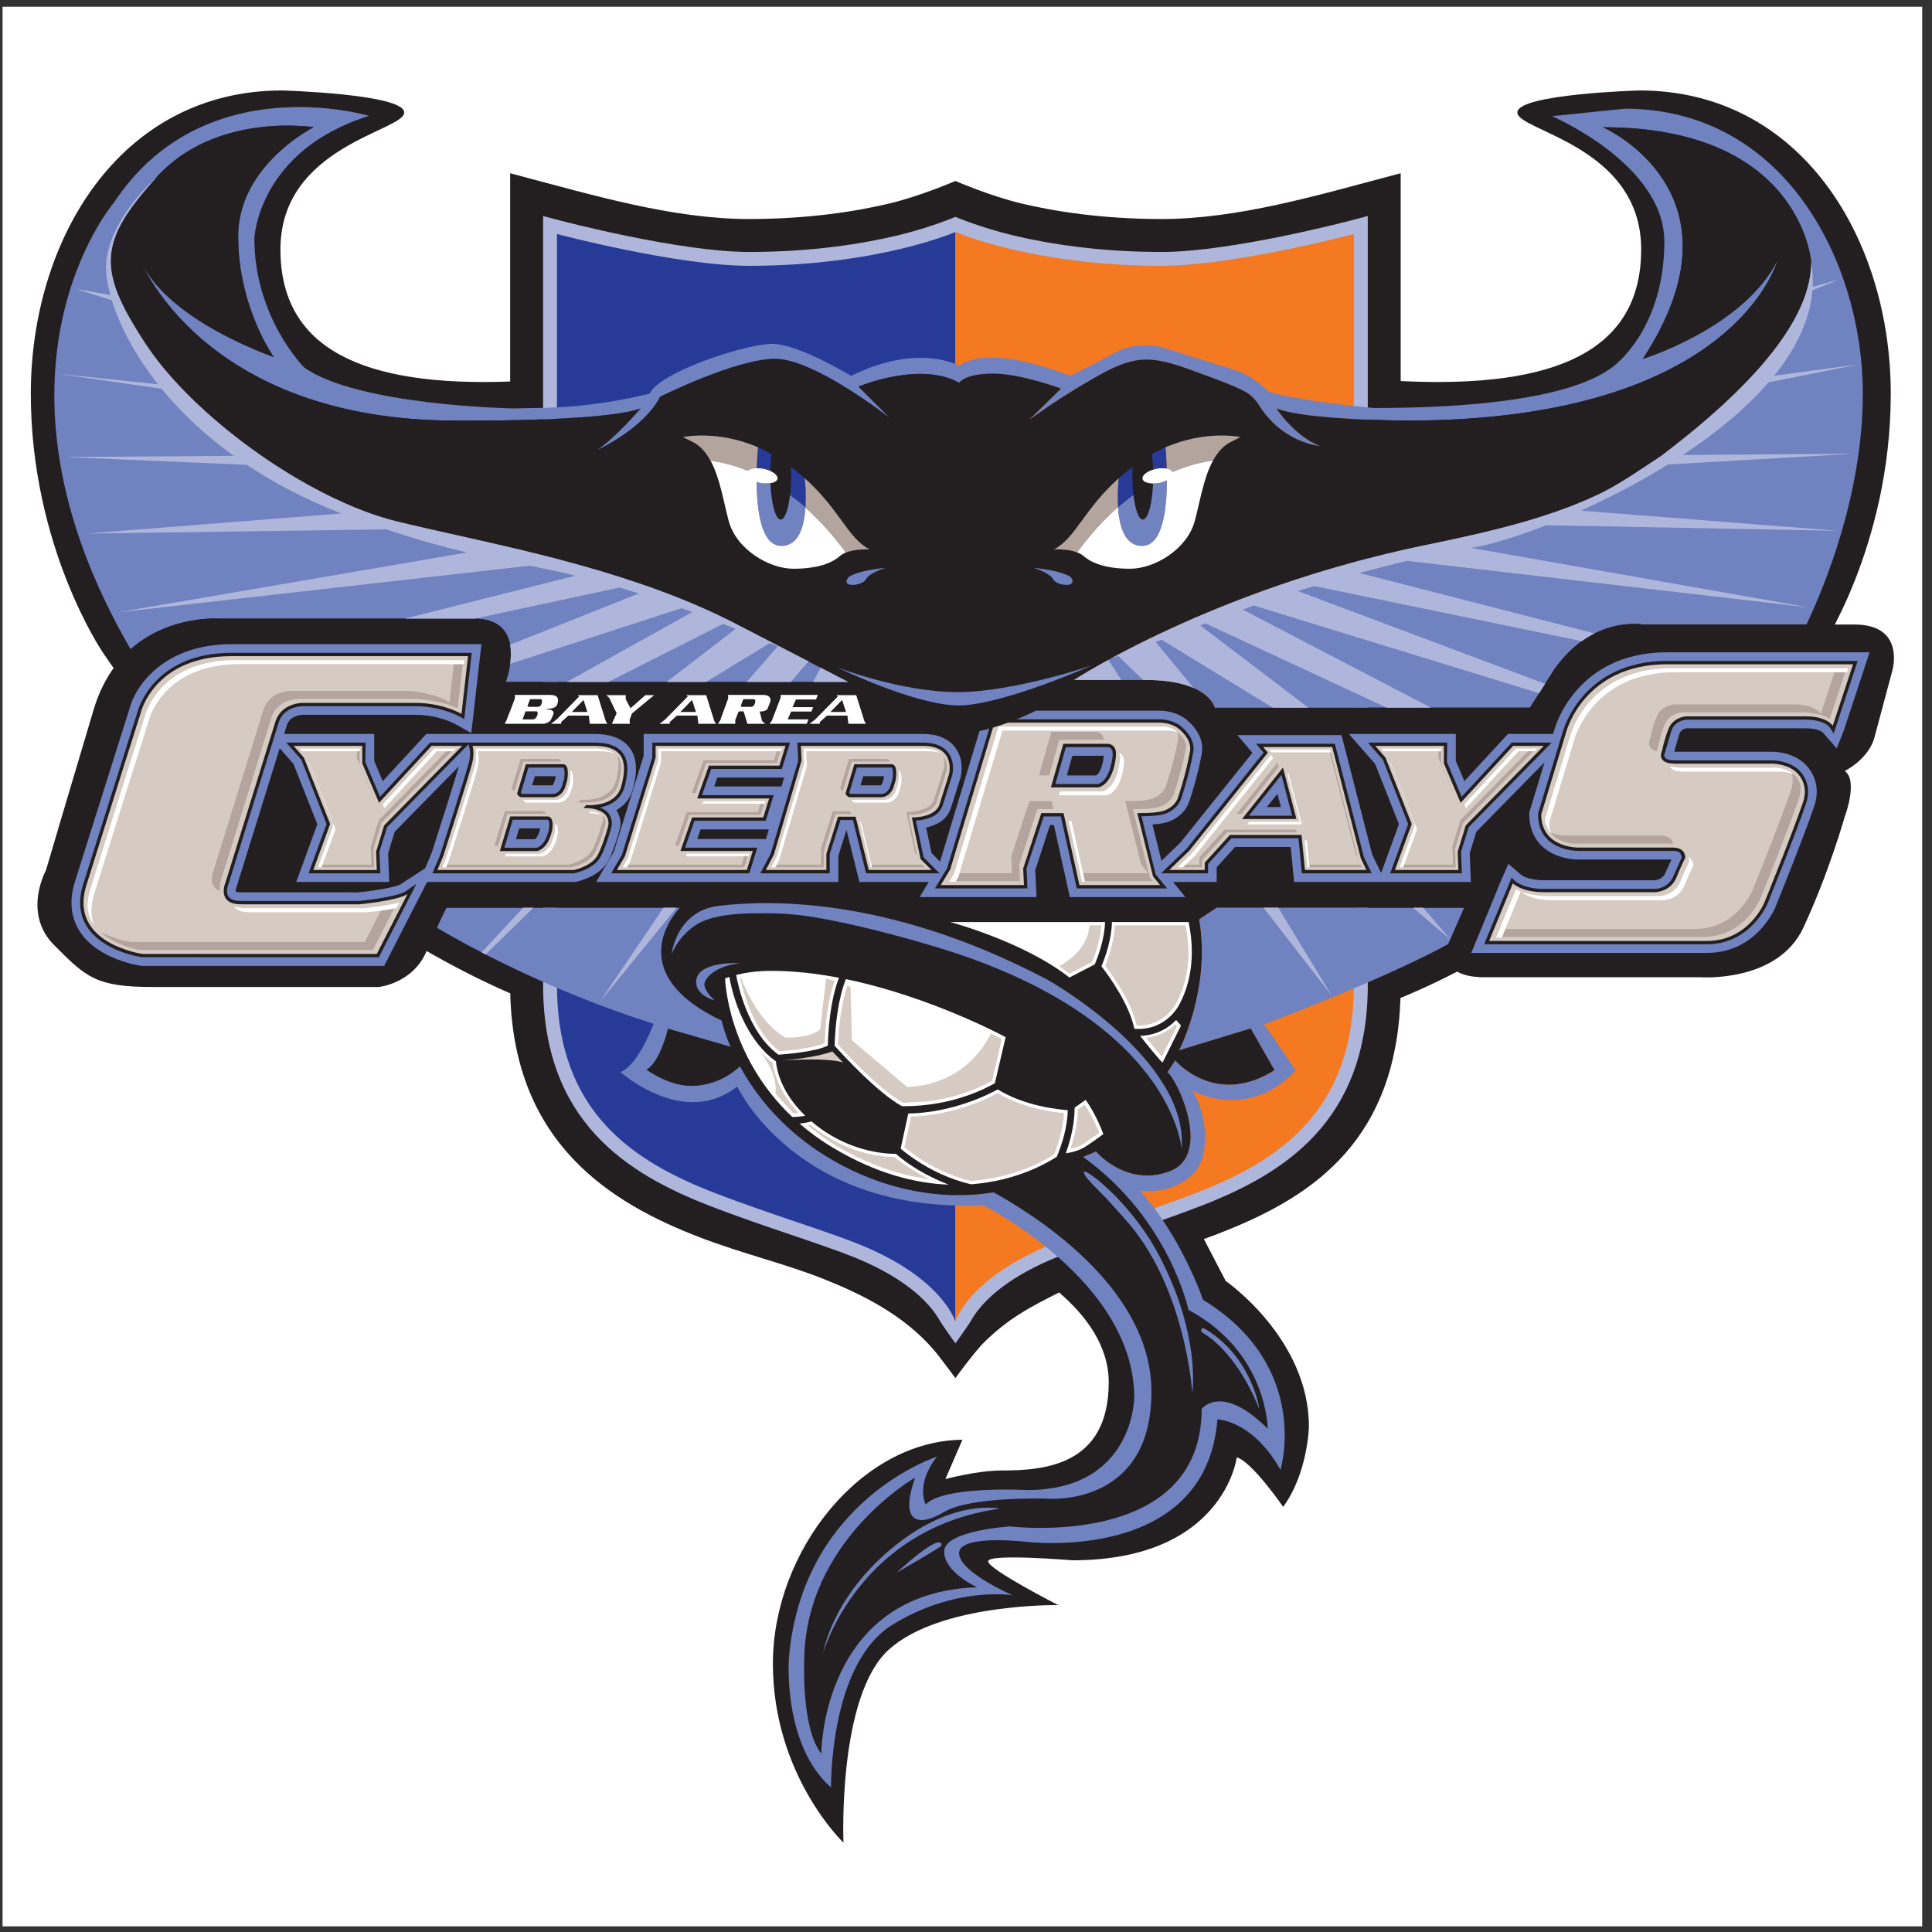 <?xml version="1.0" encoding="UTF-8"?>
<svg xmlns="http://www.w3.org/2000/svg" xmlns:xlink="http://www.w3.org/1999/xlink" width="194pt" height="194pt" viewBox="0 0 194 194" version="1.1">
<rect x="0" y="0" width="194" height="194" fill="#333333" stroke="none"/>
<g id="surface1">
<path style=" stroke:none;fill-rule:evenodd;fill:rgb(100%,100%,100%);fill-opacity:1;" d="M 0.258 0.676 L 193.016 0.676 L 193.016 193.434 L 0.258 193.434 L 0.258 0.676 "/>
<path style=" stroke:none;fill-rule:evenodd;fill:rgb(13.699%,12.199%,12.5%);fill-opacity:1;" d="M 51.238 99.75 C 45.402 97.234 24.98 87.266 10.324 65.516 C 10.324 65.516 3.094 54.945 3.094 39.531 C 3.094 24.113 12.004 9.082 28.344 9.082 C 28.344 9.082 40.59 9.434 40.59 11.297 C 40.59 13.156 28.16 14.637 28.16 25.035 C 28.16 35.035 36.41 38.852 51.227 38.309 L 51.227 17.395 L 52.102 17.629 C 55.828 18.613 59.703 19.707 63.613 20.555 C 67.484 21.395 71.391 21.992 75.215 21.992 C 81.297 21.992 86.109 21.199 89.352 20.422 C 92.445 19.684 95.938 18.172 95.938 18.172 C 95.938 18.172 99.43 19.684 102.523 20.422 C 105.766 21.199 110.578 21.992 116.66 21.992 C 120.484 21.992 124.391 21.395 128.262 20.555 C 132.176 19.707 136.051 18.613 139.773 17.629 L 140.648 17.395 L 140.648 38.262 C 156.145 39.027 164.797 35.277 164.797 25.035 C 164.797 14.637 152.363 13.156 152.363 11.297 C 152.363 9.434 164.609 9.082 164.609 9.082 C 180.949 9.082 189.859 24.113 189.859 39.531 C 189.859 54.945 182.629 65.516 182.629 65.516 C 166.832 88.957 144.336 98.715 140.629 100.207 C 140.16 114.297 132.137 119.945 123.211 123.531 C 122.441 123.844 121.668 124.137 120.887 124.418 L 123.078 128.625 C 123.078 128.625 131.434 134.398 131.434 143.254 C 131.434 143.254 131.332 147.918 128.848 151.309 C 128.848 151.309 125.703 146.746 124.188 146.344 C 124.188 146.344 122.914 156.676 107.68 156.676 C 107.68 156.676 99.223 155.969 99.223 156.777 C 99.223 157.586 106.266 161.176 106.266 161.176 C 106.266 161.176 94.422 160.973 89.258 165.637 C 84.09 170.297 84.695 185.027 84.695 185.027 C 84.695 185.027 77.609 178.289 77.609 167.047 C 77.609 155.809 86.41 144.668 96.641 144.57 L 94.926 148.523 C 94.926 148.523 98.113 147.656 100.598 147.656 C 104.895 147.656 111.332 147.152 111.332 138.797 C 111.332 135.094 108.977 132.039 106.348 129.781 L 106.266 129.824 C 103.602 131.176 101.121 132.402 98.52 135.094 C 97.234 136.562 95.938 138.383 95.938 138.383 C 95.938 138.383 94.402 136.285 93.73 135.508 C 90.707 132.008 86.523 129.953 82.727 128.438 C 78.855 126.891 74.578 125.906 70.199 124.219 C 61.422 120.836 51.594 114.883 51.238 99.75 "/>
<path style=" stroke:none;fill-rule:evenodd;fill:rgb(68.599%,71.399%,86.299%);fill-opacity:1;" d="M 75.215 25.301 C 81.586 25.301 86.656 24.469 90.121 23.641 C 93.523 22.824 95.938 21.773 95.938 21.773 C 95.938 21.773 98.352 22.824 101.754 23.641 C 105.219 24.469 110.289 25.301 116.66 25.301 C 123.648 25.301 135.543 22.164 135.594 22.152 L 137.344 21.691 L 137.344 98.895 C 137.344 112.613 128.934 117.879 120.484 121.133 C 115.117 123.203 109.34 124.93 106.043 126.273 C 102.039 127.898 99.828 129.719 98.633 131.055 C 98.035 131.727 97.684 132.281 97.488 132.648 C 97.336 132.934 95.938 134.895 95.938 134.895 C 95.938 134.895 94.543 132.934 94.387 132.648 C 94.191 132.281 93.84 131.727 93.242 131.055 C 92.047 129.719 89.836 127.898 85.832 126.273 C 82.535 124.93 76.758 123.203 71.391 121.133 C 62.945 117.879 54.535 112.613 54.535 98.895 L 54.535 21.691 L 56.285 22.152 C 56.332 22.164 68.227 25.301 75.215 25.301 "/>
<path style=" stroke:none;fill-rule:evenodd;fill:rgb(15.3%,22.699%,59.2%);fill-opacity:1;" d="M 55.926 23.5 C 55.926 23.5 68.012 26.691 75.215 26.691 C 88.199 26.691 95.938 23.293 95.938 23.293 L 95.938 132.723 C 95.938 132.723 94.711 128.379 86.355 124.98 C 83.055 123.637 77.266 121.906 71.891 119.836 C 63.66 116.664 55.926 111.754 55.926 98.895 L 55.926 23.5 "/>
<path style=" stroke:none;fill-rule:evenodd;fill:rgb(95.699%,47.499%,12.5%);fill-opacity:1;" d="M 135.949 23.5 C 135.949 23.5 123.867 26.691 116.66 26.691 C 103.68 26.691 95.938 23.293 95.938 23.293 L 95.938 132.723 C 95.938 132.723 97.164 128.379 105.52 124.98 C 108.82 123.637 114.609 121.906 119.984 119.836 C 128.219 116.664 135.949 111.754 135.949 98.895 L 135.949 23.5 "/>
<path style=" stroke:none;fill-rule:evenodd;fill:rgb(43.9%,50.999%,75.299%);fill-opacity:1;" d="M 145.426 94.797 C 138.914 98.379 126.938 102.852 126.938 102.852 L 130.105 107.469 C 125.301 112.656 119.652 109.488 119.652 109.488 C 120.91 110.938 121.941 116.012 119.652 118.035 C 117.359 120.055 114.465 119.562 114.465 119.562 C 118.695 124.254 120.797 130.512 120.797 130.512 C 131.746 137.227 128.578 147.602 128.578 147.602 C 125.797 142.605 122.246 142.527 122.246 142.527 C 121.102 157.137 102.941 154.809 102.941 154.809 C 102.941 154.809 96.305 154.047 96.305 155.957 C 96.305 157.863 101.684 160.188 101.684 160.188 C 101.684 160.188 95.926 159.234 89.59 163.164 C 83.258 167.094 83.449 179.492 83.449 179.492 C 78.562 175.18 79.215 166.523 79.215 166.523 C 80.551 150.578 94.094 146.266 94.094 146.266 C 91.883 149.051 92.949 151.07 92.949 151.07 C 94.777 149.16 103.133 149.621 103.133 149.621 C 113.891 149.621 113.891 140.312 113.891 140.312 C 113.891 128.602 98.707 121.012 98.707 121.012 C 79.98 121.887 74.027 109.105 74.027 109.105 C 68.648 113.34 62.316 107.656 62.316 107.656 C 64.145 106.895 65.629 102.801 65.629 102.801 C 55.129 99.477 47.016 95.016 43.867 93.156 C 44.516 91.719 44.824 91.145 44.824 91.145 L 68.277 91.145 C 68.277 91.145 61.965 97.5 72.477 102.48 C 72.477 102.48 72.691 103.523 73.363 105.113 L 67.078 103.301 C 67.078 103.301 66.352 106.527 64.938 107.418 C 64.938 107.418 67.117 109.031 69.379 109.031 C 71.859 109.031 73.559 107.766 74.309 107.062 C 75.906 109.996 78.785 113.766 83.809 116.602 C 93.34 121.977 101.305 119.387 101.305 119.387 L 110.051 115.621 C 110.051 115.621 113.074 119.23 117.426 117.621 C 121.777 116.012 118.25 108.441 117.227 107.656 L 118.012 106.48 C 118.012 106.48 122.016 111.227 127.977 107.461 L 125.582 103.266 L 118.402 105.461 C 118.402 105.461 121.621 99.262 120.406 92.32 L 122.168 91.145 L 147.035 91.145 Z M 51.559 41.012 L 53.668 40.969 C 59.965 40.969 65.246 39.516 65.246 39.516 C 66.262 37.336 74.906 34.527 77.547 34.527 C 80.188 34.527 85.465 37.746 85.465 37.746 C 92.223 34.379 96.312 36.73 96.312 36.73 C 99.535 34.406 107.453 37.746 107.453 37.746 C 107.453 37.746 109.512 36.73 112.008 35.398 C 114.5 34.066 116.996 34.961 116.996 34.961 C 116.996 34.961 122.105 36.559 124.02 37.164 C 125.93 37.77 127.383 39.344 127.383 39.344 C 131.039 40.363 137.941 40.969 137.941 40.969 C 155.523 40.969 160.223 38.035 161.699 37.02 C 163.176 36.004 167.121 32.031 167.121 24.258 C 167.121 16.484 155.84 11.664 155.84 11.664 L 163.152 10.914 C 179.277 10.914 187.055 26.461 187.055 39.516 C 187.055 49.742 183.102 59.125 181.391 62.711 L 164.965 62.711 C 164.965 62.711 159.828 61.77 156.02 67.301 L 153.629 71.062 L 121.973 71.062 C 121.973 71.062 121.387 68.277 115.031 68.277 L 107.852 68.277 C 107.852 68.277 121.777 59.141 143.074 54.746 C 149.59 53.402 155.207 52.102 160.285 49.746 C 162.543 48.699 164.691 47.164 166.77 45.805 C 175.539 39.184 181.867 32.309 181.867 26.309 C 181.867 26.309 180.887 12.777 160.961 12.777 C 160.961 12.777 175.906 19.324 164.965 36.035 C 164.965 36.035 175.121 32.902 178.496 26.113 C 178.496 26.113 174.297 42.234 141.27 42.234 C 141.27 42.234 131.152 42.191 128.172 41.016 C 128.172 41.016 129.938 43.762 132.523 44.781 C 132.523 44.781 128.695 44.496 126.301 40.496 C 126.301 40.496 125.766 39.707 124.961 39.285 C 123.879 38.719 122.324 38.148 120.402 37.445 C 118.746 36.844 116.895 36.105 115.098 36.105 C 112.938 36.105 110.93 37.336 108.938 38.496 C 105.91 40.258 103.301 42.199 103.301 42.199 L 106.547 39.02 C 106.547 39.02 102.547 37.512 99.699 37.512 C 96.848 37.512 96.32 38.43 96.32 38.43 C 92.32 36.23 86.203 38.82 86.203 38.82 L 89.379 41.996 C 89.379 41.996 81.809 36.035 77.848 36.035 C 73.887 36.035 66.277 39.844 66.277 39.844 C 64.664 43.062 59.922 45.215 59.922 45.215 C 61.922 43.844 64.316 41.016 64.316 41.016 C 60.551 42.391 45.801 42.234 45.801 42.234 C 20.543 42.234 14.188 26.309 14.188 26.309 C 16.973 32.27 27.484 35.84 27.484 35.84 C 27.484 35.84 23.914 30.859 23.914 23.719 C 23.914 16.586 31.484 12.777 31.484 12.777 C 31.484 12.777 21.719 11.211 15.758 17.758 C 9.793 24.309 9.793 27.137 14.582 34.469 C 19.367 41.801 30.898 50.156 39.84 52.352 C 48.781 54.551 62.117 56.746 73.258 62.316 L 85.18 68.477 L 50.785 68.477 C 50.785 68.477 53.176 62.121 47.609 62.121 L 22.152 62.121 C 22.152 62.121 17.066 61.691 13.117 65.195 C -3.07 37.297 11.422 20.371 11.422 20.371 C 20.465 6.641 37.059 11.637 37.059 11.637 C 25.922 15.105 25.539 23.922 25.539 23.922 C 25.539 31.895 30.535 36.891 30.535 36.891 C 35.914 40.742 51.559 41.012 51.559 41.012 "/>
<path style=" stroke:none;fill-rule:evenodd;fill:rgb(13.699%,12.199%,12.5%);fill-opacity:1;" d="M 99.699 37.512 C 102.547 37.512 106.547 39.02 106.547 39.02 L 103.301 42.199 C 103.301 42.199 105.91 40.258 108.938 38.496 C 110.93 37.336 112.938 36.105 115.098 36.105 C 116.895 36.105 118.746 36.844 120.402 37.445 C 122.324 38.148 123.879 38.719 124.961 39.285 C 125.766 39.707 126.301 40.496 126.301 40.496 C 128.695 44.496 132.523 44.781 132.523 44.781 C 129.938 43.762 128.172 41.016 128.172 41.016 C 131.152 42.191 141.27 42.234 141.27 42.234 C 174.297 42.234 178.496 26.113 178.496 26.113 C 175.121 32.902 164.965 36.035 164.965 36.035 C 175.906 19.324 160.961 12.777 160.961 12.777 C 180.887 12.777 181.867 26.309 181.867 26.309 C 181.867 32.309 175.539 39.184 166.77 45.805 C 164.691 47.164 162.543 48.699 160.285 49.746 C 155.207 52.102 149.59 53.402 143.074 54.746 C 121.777 59.141 107.852 68.277 107.852 68.277 L 115.031 68.277 C 121.387 68.277 121.973 71.062 121.973 71.062 L 153.629 71.062 L 156.02 67.301 C 159.828 61.77 164.965 62.711 164.965 62.711 L 186.219 62.711 C 191.355 62.711 190.027 67.301 190.027 67.301 L 188.223 74.043 C 187.633 76.242 185.242 77.418 185.242 77.418 C 186.613 78.395 185.238 82.008 185.238 82.008 C 185.238 82.008 183.672 87.578 181.086 93.145 C 178.496 98.715 170.73 98.129 170.73 98.129 L 149.039 98.129 C 144.445 98.129 145.273 95.148 145.273 95.148 L 147.035 91.145 L 122.168 91.145 L 120.406 92.32 C 121.621 99.262 118.402 105.461 118.402 105.461 L 125.582 103.266 L 127.977 107.461 C 122.016 111.227 118.012 106.48 118.012 106.48 L 117.227 107.656 C 118.25 108.441 121.777 116.012 117.426 117.621 C 113.074 119.23 110.051 115.621 110.051 115.621 L 108.766 116.176 C 117.449 122.441 119.336 131.531 119.336 131.531 C 127.285 135.777 127.293 143.465 127.293 143.465 C 122.648 138.82 120.664 141.473 120.664 141.473 C 120.664 155.66 101.434 153.273 101.434 153.273 C 101.434 153.273 94.809 153.676 94.809 155.793 C 94.809 157.91 98.121 159.383 98.121 159.383 C 82.477 159.918 82.469 176.09 82.469 176.09 C 80.48 173.578 80.75 166.934 80.75 166.934 C 80.75 154.727 91.891 148.371 91.891 148.371 C 90.305 152.887 92.156 153.406 94.809 151.82 C 97.461 150.234 105.145 150.488 105.145 150.488 C 105.145 150.488 115.621 151.422 115.621 139.754 C 115.621 129.723 104.855 122.551 99.781 119.727 C 97.031 120.195 90.848 120.57 83.809 116.602 C 78.785 113.766 75.906 109.996 74.309 107.062 C 73.559 107.766 71.859 109.031 69.379 109.031 C 67.117 109.031 64.938 107.418 64.938 107.418 C 66.352 106.527 67.078 103.301 67.078 103.301 L 73.363 105.113 C 72.691 103.523 72.477 102.48 72.477 102.48 C 61.965 97.5 68.277 91.145 68.277 91.145 L 44.824 91.145 C 44.824 91.145 44.191 92.32 42.82 95.539 C 41.449 98.758 38.035 99.109 38.035 99.109 L 15.363 99.109 C 9.598 99.109 8.66 98.129 5.441 94.91 C 2.223 91.691 4.617 87.383 4.617 87.383 C 4.617 87.383 6.422 81.223 9.402 71.262 C 12.383 61.297 22.152 62.121 22.152 62.121 L 47.609 62.121 C 53.176 62.121 50.785 68.477 50.785 68.477 L 85.18 68.477 L 73.258 62.316 C 62.117 56.746 48.781 54.551 39.84 52.352 C 30.898 50.156 19.367 41.801 14.582 34.469 C 9.793 27.137 9.793 24.309 15.758 17.758 C 21.719 11.211 31.484 12.777 31.484 12.777 C 31.484 12.777 23.914 16.586 23.914 23.719 C 23.914 30.859 27.484 35.84 27.484 35.84 C 27.484 35.84 16.973 32.27 14.188 26.309 C 14.188 26.309 20.543 42.234 45.801 42.234 C 45.801 42.234 60.551 42.391 64.316 41.016 C 64.316 41.016 61.922 43.844 59.922 45.215 C 59.922 45.215 64.664 43.062 66.277 39.844 C 66.277 39.844 73.887 36.035 77.848 36.035 C 81.809 36.035 89.379 41.996 89.379 41.996 L 86.203 38.82 C 86.203 38.82 92.32 36.23 96.32 38.43 C 96.32 38.43 96.848 37.512 99.699 37.512 "/>
<path style=" stroke:none;fill-rule:evenodd;fill:rgb(43.9%,50.999%,75.299%);fill-opacity:1;" d="M 121.156 133.539 C 120.805 133.32 120.723 133.34 120.637 133.465 C 120.516 133.707 120.801 133.855 120.801 133.855 C 120.801 133.855 124.117 135.578 126.438 141.48 C 126.504 141.48 125.684 136.332 121.156 133.539 "/>
<path style=" stroke:none;fill-rule:evenodd;fill:rgb(43.9%,50.999%,75.299%);fill-opacity:1;" d="M 109.773 118.988 C 109.773 118.988 108.621 117.84 108.891 117.648 C 109.16 117.457 113.625 120.781 116.414 126.117 C 120.605 134.125 119.723 139.848 119.723 139.848 C 119.723 139.848 119.047 129.105 112.941 122.387 L 111.293 120.547 L 109.773 118.988 "/>
<path style=" stroke:none;fill-rule:evenodd;fill:rgb(43.9%,50.999%,75.299%);fill-opacity:1;" d="M 90.031 157.918 C 90.031 157.918 94.547 153.699 94.547 155.199 C 94.547 155.332 90.031 157.918 90.031 157.918 "/>
<path style=" stroke:none;fill-rule:evenodd;fill:rgb(43.9%,50.999%,75.299%);fill-opacity:1;" d="M 82.664 165.945 C 82.664 165.945 86.195 153.484 100.379 151.492 C 100.379 151.492 95.875 150.434 89.965 155.133 C 83.539 160.242 82.664 165.945 82.664 165.945 "/>
<path style=" stroke:none;fill-rule:evenodd;fill:rgb(43.9%,50.999%,75.299%);fill-opacity:1;" d="M 71.754 100.453 C 71.754 100.453 70.734 99.559 70.734 98.855 C 70.734 98.156 71.949 96.965 74.348 96.711 C 74.348 96.711 69.902 96.453 69.902 98.602 C 69.902 100.008 71.754 100.453 71.754 100.453 "/>
<path style=" stroke:none;fill-rule:evenodd;fill:rgb(43.9%,50.999%,75.299%);fill-opacity:1;" d="M 67.438 95.816 C 67.438 95.816 67.887 91.438 72.242 90.949 C 76.238 90.504 88.594 89.605 105.238 98.41 C 105.238 98.41 119.391 106.379 118.652 115.375 C 118.652 115.375 117.758 102.344 94.289 95.176 C 90.363 93.98 85.258 92.645 81.363 92.035 C 78.656 91.613 76.305 91.715 76.305 91.715 C 76.305 91.715 72.176 91.562 70.16 92.711 C 68.141 93.863 67.438 95.816 67.438 95.816 "/>
<path style=" stroke:none;fill-rule:evenodd;fill:rgb(100%,100%,100%);fill-opacity:1;" d="M 95.414 92.586 L 110.961 92.586 C 110.918 94.262 110.285 95.996 109.926 96.84 L 107.383 98.156 C 102.773 94.539 95.414 92.586 95.414 92.586 "/>
<path style=" stroke:none;fill-rule:evenodd;fill:rgb(100%,100%,100%);fill-opacity:1;" d="M 111.656 92.586 L 119.355 92.586 C 120.262 96.934 119.039 99.836 118.258 101.152 C 117.27 102.648 115.746 103.414 114.012 103.312 L 113.938 103.309 L 113.887 103.238 C 113.371 100.797 111.371 98.027 110.602 97.031 C 111.004 96.078 111.613 94.312 111.656 92.586 "/>
<path style=" stroke:none;fill-rule:evenodd;fill:rgb(100%,100%,100%);fill-opacity:1;" d="M 118.098 102.426 L 118.59 102.98 L 116.734 106.703 C 116.156 106.121 115.137 104.848 114.488 104.016 C 115.879 103.973 117.137 103.422 118.098 102.426 "/>
<path style=" stroke:none;fill-rule:evenodd;fill:rgb(100%,100%,100%);fill-opacity:1;" d="M 72.809 98.254 C 72.809 98.254 72.957 98.188 73.238 98.094 C 73.75 101.059 75.34 104.789 77.91 106.57 C 78.016 107.617 78.531 109.793 80.859 112.039 C 80.379 112.133 79.891 112.156 79.555 112.16 C 72.992 105.949 72.809 98.254 72.809 98.254 "/>
<path style=" stroke:none;fill-rule:evenodd;fill:rgb(100%,100%,100%);fill-opacity:1;" d="M 78.168 105.906 C 75.145 103.727 74.113 98.973 73.918 97.898 C 74.711 97.699 75.91 97.488 77.449 97.488 C 79.715 97.488 82.012 97.754 84.242 98.184 C 83.68 99.645 83.398 101.383 83.254 102.855 C 83.176 103.664 83.141 104.406 83.121 104.996 C 81.883 105.609 79.062 105.844 78.168 105.906 "/>
<path style=" stroke:none;fill-rule:evenodd;fill:rgb(100%,100%,100%);fill-opacity:1;" d="M 83.809 105.008 C 83.863 102.883 84.18 100.223 84.941 98.32 C 93.562 100.105 100.98 104.148 100.98 104.148 L 99.898 108.773 C 97.5 110.109 95.098 110.695 93.168 110.93 C 92.137 111.059 91.246 111.086 90.566 111.074 C 88.152 109.742 84.77 106.078 83.809 105.008 "/>
<path style=" stroke:none;fill-rule:evenodd;fill:rgb(100%,100%,100%);fill-opacity:1;" d="M 91.207 111.809 C 94.238 111.77 97.531 110.828 100.184 109.395 C 102.887 111.059 106.215 111.406 107.219 111.477 C 107.188 113.16 106.652 114.867 106.125 116.148 C 105.047 116.852 101.973 118.59 97.516 118.918 C 95.297 118.418 93.426 117.438 92.105 116.574 C 91.359 116.09 90.793 115.641 90.438 115.34 L 91.207 111.809 "/>
<path style=" stroke:none;fill-rule:evenodd;fill:rgb(100%,100%,100%);fill-opacity:1;" d="M 89.957 115.863 C 91.402 117.129 93.363 118.234 95.273 118.957 C 91.945 118.832 88.027 117.863 83.707 115.285 C 82.422 114.52 81.289 113.691 80.289 112.824 C 80.691 112.781 81.102 112.711 81.477 112.602 C 85.004 115.621 88.789 115.867 89.957 115.863 "/>
<path style=" stroke:none;fill-rule:evenodd;fill:rgb(100%,100%,100%);fill-opacity:1;" d="M 107.906 111.223 L 109.012 110.445 C 110.102 111.938 110.789 113.875 110.789 113.875 C 110.789 113.875 110.062 114.441 109.012 115.125 C 108.34 115.562 107.523 115.738 107.02 115.809 C 107.559 114.324 107.914 112.703 107.906 111.223 "/>
<path style=" stroke:none;fill-rule:evenodd;fill:rgb(43.9%,50.999%,75.299%);fill-opacity:1;" d="M 84.078 67.02 C 84.078 67.02 91.918 70.836 96.25 70.836 C 100.582 70.836 109.656 66.812 109.656 66.812 C 109.656 66.812 101.82 69.496 96.145 69.496 C 90.473 69.496 84.078 67.02 84.078 67.02 "/>
<path style=" stroke:none;fill-rule:evenodd;fill:rgb(43.9%,50.999%,75.299%);fill-opacity:1;" d="M 85.008 58.355 C 85.074 57.922 85.445 57.793 85.832 57.633 C 86.836 57.223 88.926 57.016 88.926 57.016 C 88.926 57.016 87.277 57.531 86.965 58.148 C 86.656 58.77 84.91 58.977 85.008 58.355 "/>
<path style=" stroke:none;fill-rule:evenodd;fill:rgb(43.9%,50.999%,75.299%);fill-opacity:1;" d="M 107.699 58.355 C 107.664 57.895 107.262 57.793 106.871 57.633 C 105.871 57.223 103.777 57.016 103.777 57.016 C 103.777 57.016 105.43 57.531 105.738 58.148 C 106.047 58.77 107.746 58.98 107.699 58.355 "/>
<path style=" stroke:none;fill-rule:evenodd;fill:rgb(15.3%,22.699%,59.2%);fill-opacity:1;" d="M 76.078 45.414 C 76.074 45.48 76.066 45.555 76.062 45.621 C 76.055 45.758 76.047 45.895 76.035 46.043 C 76.031 46.141 76.027 46.238 76.02 46.34 C 76.016 46.484 76.008 46.633 76 46.789 C 76 46.867 75.992 46.945 75.992 47.027 C 76.211 47.02 76.445 47.027 76.695 47.078 C 76.941 47.125 77.16 47.199 77.355 47.285 C 77.367 46.68 77.402 46.098 77.469 45.586 C 77.426 45.562 77.387 45.547 77.344 45.523 C 76.953 45.312 76.566 45.117 76.188 44.949 C 76.164 44.938 76.141 44.926 76.117 44.914 C 76.105 45.059 76.09 45.23 76.078 45.414 "/>
<path style=" stroke:none;fill-rule:evenodd;fill:rgb(15.3%,22.699%,59.2%);fill-opacity:1;" d="M 79.445 47.727 C 79.445 48.441 79.402 49.109 79.332 49.707 C 79.648 49.934 79.965 50.172 80.285 50.441 C 80.492 50.609 80.691 50.777 80.879 50.941 C 80.879 50.941 80.879 50.941 80.883 50.941 C 80.883 50.902 80.883 50.859 80.887 50.82 C 80.895 50.625 80.902 50.43 80.906 50.234 C 80.906 50.18 80.906 50.121 80.906 50.066 C 80.906 49.836 80.906 49.605 80.898 49.383 C 80.898 49.34 80.895 49.301 80.895 49.258 C 80.887 49.078 80.879 48.898 80.867 48.73 C 80.863 48.672 80.859 48.613 80.855 48.559 C 80.84 48.367 80.824 48.184 80.809 48.02 C 80.793 48.004 80.773 47.988 80.758 47.977 C 80.582 47.82 80.395 47.664 80.203 47.508 C 80.105 47.426 80.016 47.344 79.91 47.262 C 79.758 47.137 79.59 47.016 79.426 46.891 C 79.438 47.16 79.445 47.441 79.445 47.727 "/>
<path style=" stroke:none;fill-rule:evenodd;fill:rgb(43.9%,50.999%,75.299%);fill-opacity:1;" d="M 79.332 49.707 C 79.156 51.164 78.805 52.172 78.395 52.172 C 77.875 52.172 77.449 50.594 77.359 48.52 C 77.086 48.559 76.77 48.562 76.422 48.496 C 76.262 48.465 76.117 48.414 75.977 48.363 C 75.996 51.312 76.441 54.816 78.465 54.816 C 80.199 54.816 80.758 52.883 80.879 50.941 C 80.691 50.777 80.492 50.609 80.285 50.441 C 79.965 50.172 79.648 49.934 79.332 49.707 "/>
<path style=" stroke:none;fill-rule:evenodd;fill:rgb(15.3%,22.699%,59.2%);fill-opacity:1;" d="M 115.789 47.176 C 115.902 47.141 116.008 47.102 116.133 47.078 C 116.516 47.004 116.867 47.008 117.156 47.062 C 117.152 46.969 117.148 46.879 117.145 46.789 C 117.141 46.633 117.133 46.484 117.125 46.34 C 117.121 46.238 117.117 46.141 117.109 46.043 C 117.102 45.895 117.094 45.758 117.086 45.621 C 117.078 45.555 117.074 45.48 117.07 45.414 C 117.055 45.23 117.043 45.059 117.027 44.914 C 117.008 44.926 116.984 44.938 116.965 44.945 C 116.582 45.113 116.191 45.312 115.801 45.523 C 115.762 45.547 115.719 45.562 115.676 45.586 C 115.738 46.066 115.773 46.609 115.789 47.176 "/>
<path style=" stroke:none;fill-rule:evenodd;fill:rgb(15.3%,22.699%,59.2%);fill-opacity:1;" d="M 112.293 48.562 C 112.289 48.617 112.285 48.672 112.281 48.727 C 112.27 48.895 112.262 49.07 112.254 49.254 C 112.25 49.301 112.25 49.34 112.246 49.387 C 112.238 49.602 112.238 49.828 112.238 50.059 C 112.238 50.121 112.238 50.188 112.242 50.25 C 112.242 50.434 112.25 50.617 112.262 50.805 C 112.262 50.852 112.262 50.895 112.266 50.941 C 112.266 50.941 112.266 50.941 112.266 50.938 C 112.457 50.777 112.652 50.609 112.859 50.441 C 113.18 50.172 113.5 49.934 113.816 49.707 C 113.742 49.109 113.699 48.441 113.699 47.727 C 113.699 47.441 113.707 47.16 113.719 46.891 C 113.559 47.016 113.391 47.137 113.238 47.258 C 113.133 47.344 113.039 47.426 112.938 47.512 C 112.75 47.668 112.559 47.824 112.391 47.977 C 112.371 47.992 112.352 48.004 112.34 48.02 C 112.32 48.184 112.305 48.371 112.293 48.562 "/>
<path style=" stroke:none;fill-rule:evenodd;fill:rgb(43.9%,50.999%,75.299%);fill-opacity:1;" d="M 115.785 48.555 C 115.695 50.613 115.27 52.172 114.754 52.172 C 114.34 52.172 113.988 51.164 113.816 49.707 C 113.5 49.934 113.18 50.172 112.859 50.441 C 112.652 50.609 112.457 50.777 112.266 50.938 C 112.391 52.883 112.945 54.816 114.684 54.816 C 116.734 54.816 117.164 51.203 117.172 48.227 C 116.953 48.34 116.703 48.438 116.406 48.496 C 116.191 48.539 115.98 48.555 115.785 48.555 "/>
<path style=" stroke:none;fill-rule:evenodd;fill:rgb(68.599%,71.399%,86.299%);fill-opacity:1;" d="M 81.66 68.477 L 82.402 67.039 L 85.18 68.477 Z M 81.66 68.477 "/>
<path style=" stroke:none;fill-rule:evenodd;fill:rgb(68.599%,71.399%,86.299%);fill-opacity:1;" d="M 74.98 68.477 L 78.094 64.906 L 77.312 64.57 L 70.898 68.477 L 66.938 68.477 L 73.863 63.148 L 72.609 62.648 L 61.082 68.477 L 56.91 68.477 L 69.516 61.461 L 68.449 61.066 L 51.223 66.66 C 51.305 66.062 51.336 65.383 51.219 64.738 L 64.152 59.594 C 63.477 59.379 62.836 59.18 62.215 58.996 L 47.656 62.121 L 40.637 62.121 L 57.781 57.805 C 56.156 57.41 54.66 57.102 53.188 56.805 L 11.855 61.484 L 46.891 55.477 C 44.559 54.926 41.961 54.215 38.766 53.156 L 8.734 53.578 L 34.27 51.559 C 30.605 50.129 27.461 48.461 24.773 46.676 L 6.449 45.891 L 23.469 45.773 C 20.457 43.605 18.074 41.293 16.223 39.031 L 5.785 37.535 L 15.863 38.586 C 13.418 35.488 11.961 32.512 11.23 30.152 L 7.617 29.016 L 11.078 29.621 C 10.785 28.547 10.652 27.621 10.652 26.898 C 10.652 22.16 15.758 17.758 15.758 17.758 C 11.254 22.703 10.152 25.527 11.941 29.77 C 12.039 30.004 12.148 30.238 12.262 30.48 C 12.828 31.668 13.605 32.977 14.582 34.469 C 15.512 35.895 16.703 37.363 18.074 38.816 C 18.285 39.035 18.5 39.258 18.715 39.477 C 20.895 41.684 23.488 43.84 26.242 45.754 C 26.762 46.113 27.281 46.465 27.809 46.805 C 30.727 48.691 33.777 50.281 36.68 51.367 C 37.758 51.77 38.816 52.102 39.84 52.352 L 40.383 52.484 C 48.543 54.453 60.121 56.477 70.387 60.973 C 71.359 61.398 72.316 61.848 73.258 62.316 L 74.266 62.836 L 77.453 64.484 L 78.148 64.844 L 79.105 65.336 L 81.188 66.41 L 79.402 68.477 L 74.98 68.477 "/>
<path style=" stroke:none;fill-rule:evenodd;fill:rgb(68.599%,71.399%,86.299%);fill-opacity:1;" d="M 48.359 95.633 L 52.535 91.145 L 53.562 91.145 L 48.758 95.84 L 48.359 95.633 "/>
<path style=" stroke:none;fill-rule:evenodd;fill:rgb(68.599%,71.399%,86.299%);fill-opacity:1;" d="M 60.199 100.641 L 66.629 91.145 L 67.941 91.145 Z M 60.199 100.641 "/>
<path style=" stroke:none;fill-rule:evenodd;fill:rgb(68.599%,71.399%,86.299%);fill-opacity:1;" d="M 111.289 66.266 L 112.598 68.277 L 107.852 68.277 C 107.852 68.277 109.055 67.492 111.289 66.266 "/>
<path style=" stroke:none;fill-rule:evenodd;fill:rgb(68.599%,71.399%,86.299%);fill-opacity:1;" d="M 128.363 91.145 L 133.723 99.973 L 126.871 91.145 Z M 128.363 91.145 "/>
<path style=" stroke:none;fill-rule:evenodd;fill:rgb(68.599%,71.399%,86.299%);fill-opacity:1;" d="M 142.906 91.145 L 145.633 94.332 L 141.883 91.145 Z M 142.906 91.145 "/>
<path style=" stroke:none;fill-rule:evenodd;fill:rgb(68.599%,71.399%,86.299%);fill-opacity:1;" d="M 127.801 71.062 L 116.641 64.234 L 116.039 64.457 L 119.859 69.086 C 118.824 68.633 117.297 68.277 115.031 68.277 L 114.781 68.277 L 112.27 65.855 L 111.555 66.121 L 112.191 65.777 C 113.191 65.246 114.355 64.648 115.676 64.012 L 116.012 63.852 C 117.133 63.312 118.363 62.746 119.691 62.168 L 119.914 62.07 C 121.059 61.578 122.27 61.07 123.551 60.57 L 124.242 60.297 C 125.625 59.766 127.082 59.23 128.609 58.707 L 129.621 58.363 C 131.086 57.879 132.609 57.402 134.195 56.945 C 135.406 56.594 136.648 56.258 137.922 55.934 C 139.59 55.508 141.309 55.109 143.074 54.746 L 144.504 54.449 C 147.145 53.895 149.645 53.328 152.016 52.684 C 153.711 52.219 155.344 51.711 156.926 51.133 C 158.074 50.715 159.191 50.258 160.285 49.746 C 162.02 48.941 163.695 47.848 165.316 46.766 C 165.805 46.441 166.289 46.117 166.77 45.805 L 166.902 45.703 C 169.852 43.469 172.52 41.211 174.758 38.965 C 175.059 38.664 175.348 38.367 175.633 38.066 C 178.445 35.098 180.473 32.164 181.363 29.367 C 181.406 29.227 181.449 29.09 181.488 28.945 C 181.738 28.055 181.867 27.172 181.867 26.309 C 182.012 27.152 182.059 27.984 182.016 28.812 L 184.684 28.066 L 181.992 29.145 C 181.746 32.164 180.312 35.055 178.152 37.73 L 186.633 36.586 L 177.59 38.395 C 175.277 41.074 172.25 43.527 168.984 45.688 L 186.184 45.559 L 167.496 46.641 C 164.602 48.438 161.578 50 158.746 51.277 L 184.516 53.297 L 155.258 52.746 C 152.102 53.977 149.406 54.766 147.723 55.016 L 181.562 60.984 L 141.254 56.316 C 139.664 56.699 138.055 57.121 136.52 57.539 L 160.121 63.605 C 159.699 63.816 159.27 64.07 158.836 64.379 L 131.961 58.848 C 131.367 59.023 130.812 59.188 130.309 59.344 L 155.152 68.664 L 154.551 69.609 L 125.887 60.801 L 124.785 61.211 L 143.688 71.062 L 139.246 71.062 L 121.051 62.598 L 120.516 62.797 L 131.379 71.062 L 127.801 71.062 "/>
<path style=" stroke:none;fill-rule:evenodd;fill:rgb(100%,100%,100%);fill-opacity:1;" d="M 53.977 71.746 C 54.004 71.594 53.996 71.426 53.832 71.426 L 52.773 71.426 L 52.473 72.238 L 53.539 72.238 C 53.539 72.238 53.82 72.211 53.949 71.828 Z M 53.223 70.207 L 52.969 70.895 C 52.996 70.938 53.039 70.98 53.105 70.98 L 53.996 70.98 C 53.996 70.98 54.207 70.992 54.336 70.773 L 54.406 70.582 C 54.418 70.531 54.484 70.207 54.289 70.207 Z M 51.688 69.777 L 55.184 69.777 C 56.086 69.777 56.129 70.203 55.961 70.719 C 55.793 71.23 54.957 71.16 54.957 71.16 L 54.871 71.23 C 55.73 71.23 55.582 71.656 55.582 71.656 C 55.582 71.656 55.457 72.047 55.289 72.32 C 55.121 72.594 54.598 72.68 54.598 72.68 L 50.68 72.68 L 50.848 72.355 C 50.848 72.355 51.625 70.391 51.688 70.152 C 51.75 69.914 51.688 69.777 51.688 69.777 "/>
<path style=" stroke:none;fill-rule:evenodd;fill:rgb(100%,100%,100%);fill-opacity:1;" d="M 57.418 71.488 L 58.98 71.488 L 58.594 70.285 Z M 60.828 72.41 L 60.984 72.68 L 59.223 72.68 L 59.125 71.859 L 57.066 71.859 L 56.348 72.508 L 56.348 72.68 L 55.328 72.68 L 55.906 72.23 L 58.16 69.938 L 58.023 69.805 L 60.008 69.805 L 60.828 72.41 "/>
<path style=" stroke:none;fill-rule:evenodd;fill:rgb(100%,100%,100%);fill-opacity:1;" d="M 60.883 69.805 L 61.172 70.074 L 61.918 71.613 L 61.441 72.68 L 63.246 72.68 L 63.227 72.258 L 63.453 71.648 L 65.676 69.805 L 64.805 69.805 L 63.309 71.121 L 62.832 70.211 L 62.832 69.805 L 60.883 69.805 "/>
<path style=" stroke:none;fill-rule:evenodd;fill:rgb(100%,100%,100%);fill-opacity:1;" d="M 68.32 71.488 L 69.883 71.488 L 69.492 70.285 Z M 71.73 72.41 L 71.891 72.68 L 70.125 72.68 L 70.027 71.859 L 67.969 71.859 L 67.246 72.508 L 67.246 72.68 L 66.23 72.68 L 66.805 72.23 L 69.062 69.938 L 68.926 69.805 L 70.91 69.805 L 71.73 72.41 "/>
<path style=" stroke:none;fill-rule:evenodd;fill:rgb(100%,100%,100%);fill-opacity:1;" d="M 74.637 70.207 L 74.383 70.895 C 74.406 70.938 74.449 70.98 74.52 70.98 L 75.406 70.98 C 75.406 70.98 75.621 70.992 75.746 70.773 L 75.82 70.582 C 75.832 70.531 75.898 70.207 75.703 70.207 Z M 73.102 69.777 L 76.598 69.777 C 77.562 69.777 77.352 70.445 77.352 70.445 L 77.082 71.145 C 76.957 71.469 76.285 71.449 76.285 71.449 L 76.535 72.422 L 76.848 72.68 L 75.047 72.68 L 74.672 71.434 L 74.168 71.434 L 73.832 72.305 L 73.832 72.68 L 72.094 72.68 L 72.324 72.32 L 73.121 70.121 L 73.102 69.777 "/>
<path style=" stroke:none;fill-rule:evenodd;fill:rgb(100%,100%,100%);fill-opacity:1;" d="M 78.391 69.777 L 82.117 69.777 L 81.941 70.238 L 79.918 70.238 L 79.582 71.008 L 81.648 71.008 L 81.477 71.449 L 79.438 71.449 L 79.102 72.234 L 81.176 72.234 L 81.008 72.68 L 77.277 72.68 L 77.508 72.355 L 78.391 70.051 L 78.391 69.777 "/>
<path style=" stroke:none;fill-rule:evenodd;fill:rgb(100%,100%,100%);fill-opacity:1;" d="M 83.387 71.488 L 84.949 71.488 L 84.562 70.285 Z M 86.797 72.41 L 86.957 72.68 L 85.191 72.68 L 85.094 71.859 L 83.039 71.859 L 82.316 72.508 L 82.316 72.68 L 81.297 72.68 L 81.871 72.23 L 84.129 69.938 L 83.992 69.805 L 85.977 69.805 L 86.797 72.41 "/>
<path style=" stroke:none;fill-rule:evenodd;fill:rgb(70.2%,64.299%,62%);fill-opacity:1;" d="M 80.809 48.023 C 80.824 48.188 80.84 48.367 80.855 48.559 C 80.859 48.613 80.863 48.672 80.867 48.73 C 80.879 48.898 80.887 49.074 80.895 49.258 C 80.895 49.301 80.898 49.34 80.898 49.383 C 80.906 49.605 80.906 49.836 80.906 50.066 C 80.906 50.121 80.906 50.18 80.906 50.234 C 80.902 50.43 80.895 50.625 80.887 50.82 C 80.883 50.859 80.883 50.902 80.883 50.941 C 80.879 50.941 80.879 50.941 80.879 50.941 C 80.879 50.949 80.879 50.961 80.875 50.973 C 82.215 52.164 83.582 53.645 84.938 55.484 C 85.906 55.094 87.309 55.168 87.309 55.168 C 85.078 53.973 84.352 51.191 80.809 48.023 "/>
<path style=" stroke:none;fill-rule:evenodd;fill:rgb(70.2%,64.299%,62%);fill-opacity:1;" d="M 78.094 48.086 C 78.148 47.805 77.84 47.5 77.355 47.285 C 77.16 47.199 76.941 47.125 76.695 47.078 C 76.445 47.027 76.211 47.02 75.992 47.027 C 75.992 46.945 76 46.867 76 46.789 C 76.008 46.633 76.016 46.484 76.02 46.34 C 76.027 46.238 76.031 46.141 76.035 46.043 C 76.047 45.895 76.055 45.758 76.062 45.621 C 76.066 45.555 76.074 45.48 76.078 45.414 C 76.09 45.227 76.105 45.059 76.117 44.914 C 72.02 43.141 68.586 43.887 68.586 43.887 L 69.688 44.449 C 70.41 44.855 70.934 45.504 71.348 46.262 C 72.953 46.473 75.109 47.055 77.516 48.484 C 77.828 48.414 78.055 48.285 78.094 48.086 "/>
<path style=" stroke:none;fill-rule:evenodd;fill:rgb(70.2%,64.299%,62%);fill-opacity:1;" d="M 123.461 44.449 L 124.559 43.887 C 124.559 43.887 121.129 43.141 117.027 44.914 C 117.043 45.059 117.055 45.227 117.07 45.414 C 117.074 45.48 117.078 45.555 117.086 45.621 C 117.094 45.758 117.102 45.895 117.109 46.043 C 117.117 46.141 117.121 46.238 117.125 46.34 C 117.133 46.484 117.141 46.633 117.145 46.789 C 117.148 46.879 117.152 46.969 117.156 47.062 C 116.867 47.008 116.516 47.004 116.133 47.078 C 116.008 47.102 115.902 47.141 115.789 47.176 C 115.129 47.383 114.672 47.75 114.734 48.086 C 114.781 48.32 115.078 48.477 115.492 48.527 C 117.965 47.047 120.176 46.457 121.805 46.246 C 122.219 45.496 122.738 44.855 123.461 44.449 "/>
<path style=" stroke:none;fill-rule:evenodd;fill:rgb(70.2%,64.299%,62%);fill-opacity:1;" d="M 112.266 50.918 C 112.262 50.879 112.262 50.844 112.262 50.805 C 112.25 50.617 112.242 50.434 112.242 50.25 C 112.238 50.188 112.238 50.121 112.238 50.059 C 112.238 49.828 112.238 49.602 112.246 49.387 C 112.25 49.34 112.25 49.301 112.254 49.254 C 112.262 49.07 112.27 48.895 112.281 48.727 C 112.285 48.672 112.289 48.617 112.293 48.562 C 112.305 48.371 112.32 48.188 112.336 48.023 C 108.793 51.191 108.066 53.973 105.836 55.168 C 105.836 55.168 107.188 55.098 108.156 55.465 C 109.527 53.602 110.91 52.113 112.266 50.918 "/>
<path style=" stroke:none;fill-rule:evenodd;fill:rgb(100%,100%,100%);fill-opacity:1;" d="M 117.734 47.387 C 117.551 47.074 116.895 46.93 116.133 47.078 C 115.281 47.242 114.656 47.695 114.734 48.086 C 114.781 48.324 115.09 48.469 115.504 48.523 C 115.5 48.523 115.496 48.527 115.492 48.527 C 115.578 48.539 115.664 48.551 115.758 48.551 C 115.961 48.555 116.18 48.539 116.406 48.496 C 116.703 48.438 116.953 48.34 117.172 48.227 C 117.164 51.203 116.734 54.816 114.684 54.816 C 112.945 54.816 112.391 52.883 112.266 50.938 C 112.266 50.941 112.266 50.941 112.266 50.941 C 112.266 50.934 112.266 50.926 112.266 50.918 C 110.91 52.113 109.527 53.602 108.156 55.465 C 108.387 55.551 108.602 55.652 108.762 55.797 C 109.605 56.551 111.055 57.109 113.488 57.109 C 115.926 57.109 119.199 55.168 119.973 52.312 C 120.508 50.328 120.855 47.965 121.805 46.246 C 120.688 46.391 119.293 46.723 117.734 47.387 "/>
<path style=" stroke:none;fill-rule:evenodd;fill:rgb(100%,100%,100%);fill-opacity:1;" d="M 80.875 50.973 C 80.75 52.902 80.191 54.816 78.465 54.816 C 76.445 54.816 76 51.328 75.977 48.383 C 76.102 48.422 76.219 48.469 76.355 48.496 C 76.668 48.555 76.953 48.555 77.207 48.527 C 77.258 48.523 77.312 48.527 77.359 48.52 C 77.383 48.516 77.406 48.512 77.426 48.504 C 77.457 48.5 77.484 48.492 77.512 48.484 C 77.512 48.484 77.516 48.484 77.516 48.484 C 77.797 48.41 77.996 48.273 78.031 48.086 C 78.105 47.695 77.48 47.242 76.633 47.078 C 75.957 46.945 75.359 47.043 75.102 47.281 C 73.672 46.699 72.395 46.398 71.348 46.262 C 72.293 47.973 72.641 50.332 73.172 52.312 C 73.945 55.168 77.223 57.109 79.656 57.109 C 82.09 57.109 83.543 56.551 84.383 55.797 C 84.531 55.664 84.73 55.566 84.938 55.484 C 83.582 53.645 82.215 52.164 80.875 50.973 "/>
<path style=" stroke:none;fill-rule:evenodd;fill:rgb(83.899%,79.599%,76.099%);fill-opacity:1;" d="M 119.344 95.59 C 119.344 94.781 119.238 93.879 119.055 92.918 C 118.527 92.918 112.488 92.918 111.957 92.918 C 111.852 94.609 111.293 96.211 110.977 96.98 C 111.836 98.105 113.594 100.629 114.148 102.98 C 115.727 103.035 117.082 102.328 117.969 100.984 C 118.547 100.012 119.344 98.203 119.344 95.59 "/>
<path style=" stroke:none;fill-rule:evenodd;fill:rgb(83.899%,79.599%,76.099%);fill-opacity:1;" d="M 115.09 104.219 C 115.496 104.707 116.285 105.648 116.664 106.098 C 116.992 105.441 118.035 103.348 118.188 103.035 C 118.125 102.965 118.113 102.949 118.039 102.867 C 117.211 103.625 116.207 104.066 115.09 104.219 "/>
<path style=" stroke:none;fill-rule:evenodd;fill:rgb(83.899%,79.599%,76.099%);fill-opacity:1;" d="M 91.48 112.121 C 91.395 112.512 90.883 114.855 90.809 115.203 C 91.168 115.469 92.285 116.297 92.285 116.297 C 93.465 117.062 95.34 118.086 97.492 118.586 C 101.762 118.27 104.703 116.656 105.848 115.922 C 106.285 114.852 106.754 113.32 106.84 111.773 C 105.625 111.664 102.711 111.258 100.184 109.762 C 97.492 111.188 94.352 112.035 91.48 112.121 "/>
<path style=" stroke:none;fill-rule:evenodd;fill:rgb(83.899%,79.599%,76.099%);fill-opacity:1;" d="M 81.406 112.953 C 81.336 112.965 81.25 112.98 81.113 113.008 C 81.984 113.715 82.883 114.406 83.875 115 C 87.027 116.879 90.207 117.996 93.363 118.414 C 92.051 117.762 90.812 117.02 89.848 116.191 C 88.641 116.184 84.918 115.879 81.406 112.953 "/>
<path style=" stroke:none;fill-rule:evenodd;fill:rgb(83.899%,79.599%,76.099%);fill-opacity:1;" d="M 108.227 111.402 C 108.207 112.895 107.855 114.277 107.496 115.363 C 107.934 115.262 108.406 115.121 108.828 114.844 C 108.828 114.844 110.07 113.973 110.383 113.75 C 110.203 113.285 109.676 112.043 108.918 110.918 C 108.652 111.105 108.367 111.305 108.227 111.402 "/>
<path style=" stroke:none;fill-rule:evenodd;fill:rgb(83.899%,79.599%,76.099%);fill-opacity:1;" d="M 106.355 97.031 C 106.754 97.305 107.203 97.621 107.41 97.766 C 107.703 97.613 109.477 96.695 109.664 96.598 C 109.945 95.922 110.48 94.445 110.59 92.918 C 110.215 92.918 109.73 92.918 109.383 92.918 C 109.363 93.805 108.902 95.582 106.355 97.031 "/>
<path style=" stroke:none;fill-rule:evenodd;fill:rgb(83.899%,79.599%,76.099%);fill-opacity:1;" d="M 77.859 109.824 C 77.934 109.902 79.52 111.629 79.691 111.812 C 79.789 111.805 79.938 111.789 80.184 111.77 C 78.289 109.723 77.727 107.801 77.602 106.73 C 77.055 106.332 76.566 105.84 76.117 105.309 C 76.914 106.316 77.895 107.828 77.895 109.41 C 77.895 109.551 77.879 109.688 77.859 109.824 "/>
<path style=" stroke:none;fill-rule:evenodd;fill:rgb(83.899%,79.599%,76.099%);fill-opacity:1;" d="M 82.945 98.297 C 82.875 98.906 82.355 103.371 82.355 103.371 L 82.254 103.457 C 82.215 103.488 81.312 104.219 78.887 104.188 C 78.777 104.137 76.199 102.867 74.391 98.137 C 74.352 98.145 74.348 98.145 74.309 98.152 C 74.59 99.5 75.633 103.578 78.281 105.562 C 79.18 105.496 81.594 105.273 82.801 104.754 C 82.824 104.383 82.922 102.824 82.922 102.824 C 83.09 101.098 83.402 99.652 83.82 98.449 C 83.512 98.395 83.242 98.348 82.945 98.297 "/>
<path style=" stroke:none;fill-rule:evenodd;fill:rgb(83.899%,79.599%,76.099%);fill-opacity:1;" d="M 91.102 109.156 L 85.543 104.453 C 85.543 104.453 85.418 99.461 85.41 99.137 C 85.32 99.078 85.254 99.035 85.102 98.934 C 84.363 101.098 84.184 103.703 84.148 104.887 C 85.18 106.031 88.352 109.43 90.664 110.734 C 90.918 110.723 93.129 110.602 93.129 110.602 C 95.473 110.312 97.648 109.609 99.613 108.535 C 99.68 108.25 100.492 104.766 100.598 104.328 C 100.332 104.195 99.828 103.941 99.504 103.777 C 98.652 105.492 96.371 108.828 91.238 109.148 L 91.102 109.156 "/>
<path style=" stroke:none;fill-rule:evenodd;fill:rgb(43.9%,50.999%,75.299%);fill-opacity:1;" d="M 186.074 65.5 L 167.391 65.5 C 158.215 65.5 156.129 73.113 156.109 73.188 L 155.953 73.699 L 151.418 73.699 C 151.418 73.699 148.504 76.852 147.043 78.438 C 146.621 77.445 146.277 76.633 146.184 76.414 C 146.184 76.051 146.184 73.699 146.184 73.699 L 135.445 73.699 C 135.445 73.699 137.875 76.473 138.078 76.707 C 138.215 77.047 140.188 82.035 140.473 82.758 C 140.285 83.277 139.227 86.164 138.684 87.66 C 138.312 86.891 137.832 85.891 137.781 85.781 C 137.723 85.559 134.707 73.812 134.707 73.812 L 124.254 73.812 C 124.254 73.812 125.488 75.277 125.758 75.594 C 124.715 76.895 118.621 84.5 118.531 84.609 C 118.484 84.66 117.578 85.531 116.629 86.441 C 116.379 85.422 115.992 83.879 115.723 82.789 C 116.422 82.738 117.035 82.652 117.496 82.453 C 118.93 81.836 119.348 80.75 119.449 80.395 C 119.535 80.141 120.23 78.078 120.668 75.723 C 120.906 74.438 120.309 73.168 118.984 72.141 C 117.867 71.355 116.582 71.359 116.441 71.363 L 104.031 71.363 C 102.078 72.301 100.16 73.035 98.355 73.406 C 97.219 77.168 94.867 84.953 94.395 86.523 C 93.98 86.109 93.637 85.762 93.539 85.66 C 93.457 85.27 93.227 84.18 92.996 83.098 C 93.965 82.879 95.086 82.391 95.488 81.125 L 96.438 78.121 C 96.469 78.012 96.559 77.629 96.559 77.117 C 96.559 76.508 96.426 75.719 95.887 75.023 C 95.207 74.145 94.117 73.699 92.656 73.699 L 64.633 73.699 C 64.633 73.699 64.633 75.629 64.633 75.891 C 64.527 76.223 61.723 85.234 61.648 85.48 C 61.535 85.676 59.867 88.562 59.867 88.562 L 84.18 88.562 C 84.18 88.562 84.18 86.219 84.18 85.93 C 84.258 85.695 84.688 84.316 85 83.324 C 85.332 84.668 86.293 88.562 86.293 88.562 L 93.258 88.562 C 92.789 89.34 92.344 90.078 92.344 90.078 L 104.082 90.078 C 104.082 90.078 103.969 87.711 103.953 87.379 C 104.062 87.051 105.059 83.996 105.434 82.848 C 105.621 82.848 105.637 82.848 105.828 82.848 C 106.145 84.273 107.426 90.078 107.426 90.078 L 119.031 90.078 C 119.031 90.078 118.379 89.281 117.789 88.562 L 122.172 88.562 C 122.172 88.562 122.172 87.215 122.172 87.09 C 122.57 86.648 123.578 85.539 124.027 85.043 C 124.793 85.043 128.168 85.043 129.602 85.043 C 129.703 86.078 129.945 88.562 129.945 88.562 L 147.695 88.562 C 147.695 88.562 147.594 86.004 147.582 85.684 C 147.672 85.387 148.117 83.93 148.242 83.52 C 148.492 83.27 152.336 79.352 155.094 76.539 L 153.559 81.602 L 153.559 81.777 C 153.559 83.039 153.98 84.125 154.781 84.91 C 156.203 86.309 158.281 86.312 158.512 86.309 C 158.512 86.309 167.508 86.309 167.836 86.309 C 167.555 86.93 167.234 87.641 167.234 87.641 C 166.953 88.324 166.281 88.383 166.148 88.391 L 155.031 88.387 C 153.395 88.387 152.75 87.852 152.723 87.828 L 151.465 86.746 L 150.797 88.25 L 147.738 95.684 L 171.402 95.684 C 176.367 95.684 178.215 91.246 178.289 91.059 C 178.402 90.777 181.098 84.133 182.18 80.941 C 182.902 78.824 181.926 77.172 180.871 76.398 C 179.617 75.473 178.066 75.48 177.895 75.484 L 168.207 75.484 C 168.207 75.484 168.145 75.477 168.113 75.473 C 168.137 75.395 168.648 73.656 168.648 73.656 C 168.824 73.203 169.285 73.137 169.379 73.129 L 181.316 73.133 C 182.656 73.133 183.043 73.562 183.047 73.566 L 184.434 75.152 L 185.176 73.258 L 187.734 65.5 Z M 76.914 84.25 C 75.785 84.25 71.719 84.25 70.016 84.25 C 70.184 83.77 70.23 83.637 70.352 83.285 C 71.488 83.285 75.969 83.285 77.199 83.285 C 77.094 83.645 77 83.965 76.914 84.25 Z M 78.469 78.973 C 77.238 78.973 73.375 78.973 71.711 78.973 C 71.871 78.527 71.914 78.41 72.031 78.078 C 73.137 78.078 77.402 78.078 78.734 78.078 C 78.652 78.359 78.562 78.66 78.469 78.973 Z M 88.75 78.137 C 88.75 78.137 88.633 78.508 88.578 78.68 C 88.512 78.801 88.453 78.855 88.449 78.859 C 88.281 78.859 87.297 78.855 86.406 78.855 C 86.539 78.414 86.57 78.316 86.684 77.941 C 87.441 77.941 88.09 77.941 88.762 77.941 C 88.758 78.02 88.75 78.137 88.75 78.137 Z M 110.688 76.762 C 110.445 77.648 110.129 77.832 110.066 77.863 C 109.785 77.863 108.43 77.863 107.121 77.863 C 107.375 76.965 107.504 76.52 107.68 75.891 C 108.715 75.891 110.398 75.891 110.828 75.891 C 110.816 76.098 110.797 76.352 110.688 76.762 Z M 127.211 81.039 C 127.711 80.414 127.781 80.324 128.273 79.703 C 128.445 80.367 128.477 80.488 128.621 81.039 C 128.047 81.039 127.91 81.039 127.211 81.039 "/>
<path style=" stroke:none;fill-rule:evenodd;fill:rgb(43.9%,50.999%,75.299%);fill-opacity:1;" d="M 61.117 86.359 C 61.75 85.086 62.215 83.34 62.23 83.266 C 62.277 83.102 62.309 82.902 62.309 82.68 C 62.309 82.27 62.176 81.789 61.898 81.348 C 62.633 80.914 63.277 80.27 63.547 79.238 C 63.707 78.656 63.859 77.941 63.859 77.215 C 63.859 76.465 63.695 75.699 63.199 75.059 C 62.508 74.156 61.32 73.699 59.676 73.699 L 42.809 73.699 C 42.809 73.699 39.895 76.852 38.434 78.438 C 38.012 77.445 37.664 76.633 37.574 76.414 C 37.574 76.051 37.574 73.699 37.574 73.699 L 28.531 73.699 C 28.699 73.156 28.801 72.836 28.801 72.836 C 29.109 71.836 30.246 71.781 30.375 71.777 L 41.723 71.777 C 44.051 71.777 45.727 72.707 45.742 72.719 L 47.324 73.609 L 47.531 71.809 L 48.344 64.684 L 23.254 64.684 C 16.426 64.684 13.562 68.922 13.004 71.164 C 13.02 71.102 7.523 88.539 7.523 88.539 C 6.938 90.418 7.098 92.09 7.996 93.508 C 9.801 96.348 13.973 96.953 14.152 96.977 L 14.23 96.988 L 38.574 96.988 L 42.887 88.562 L 57.746 88.562 L 57.863 88.535 C 58.109 88.488 60.293 88.004 61.117 86.359 Z M 54.195 83.379 C 53.996 84.105 53.727 84.25 53.688 84.27 C 53.598 84.27 52.738 84.266 51.805 84.262 C 51.965 83.73 52.012 83.582 52.133 83.184 C 52.906 83.184 53.602 83.184 54.25 83.184 C 54.223 83.277 54.195 83.379 54.195 83.379 Z M 53.707 77.941 C 54.465 77.941 55.113 77.941 55.785 77.941 C 55.781 78.02 55.773 78.137 55.773 78.137 C 55.773 78.137 55.656 78.504 55.602 78.68 C 55.535 78.801 55.473 78.855 55.473 78.859 C 55.305 78.859 54.32 78.855 53.43 78.855 C 53.562 78.414 53.594 78.316 53.707 77.941 Z M 35.969 89.605 L 24.207 89.602 C 23.863 89.602 23.715 89.543 23.668 89.516 C 23.668 89.504 23.664 89.496 23.664 89.484 C 23.664 89.359 23.707 89.156 23.766 89.016 C 23.805 88.918 26.707 79.566 28.086 75.129 C 28.715 75.848 29.367 76.59 29.469 76.707 C 29.605 77.051 31.578 82.035 31.863 82.758 C 31.605 83.465 29.746 88.562 29.746 88.562 L 39.086 88.562 C 39.086 88.562 38.984 86.004 38.973 85.684 C 39.062 85.387 39.508 83.93 39.633 83.52 C 39.867 83.277 43.359 79.723 46.074 76.957 C 45.578 78.652 44.27 82.785 43.363 85.598 L 42.812 86.895 L 42.688 87.191 L 40.23 88.789 C 39.832 89.047 37.84 89.43 35.969 89.605 "/>
<path style=" stroke:none;fill-rule:evenodd;fill:rgb(13.699%,12.199%,12.5%);fill-opacity:1;" d="M 61.438 82.668 C 61.438 82.398 61.375 82.027 61.113 81.684 C 60.914 81.422 60.605 81.234 60.242 81.09 C 61.27 80.883 62.367 80.312 62.711 79.016 C 62.852 78.492 62.992 77.852 62.992 77.219 C 62.992 76.629 62.871 76.051 62.512 75.586 C 61.984 74.898 61.055 74.566 59.676 74.566 L 43.188 74.566 C 43.188 74.566 38.773 79.348 38.16 80.008 C 37.848 79.273 36.68 76.527 36.68 76.527 L 36.707 74.898 L 36.707 74.566 L 28.746 74.566 L 30.262 76.293 C 30.262 76.293 32.703 82.516 32.793 82.746 C 32.711 82.973 30.984 87.691 30.984 87.691 L 38.184 87.691 L 38.098 85.516 C 38.098 85.516 38.82 83.215 38.863 83.062 C 38.965 82.961 45.891 75.906 47.031 74.746 L 47.125 75.012 C 47.125 75.02 47.305 75.543 47.113 76.441 C 46.898 77.441 44.219 85.777 44.191 85.863 L 43.418 87.691 L 57.625 87.691 C 57.773 87.672 59.691 87.27 60.34 85.969 C 60.938 84.777 61.375 83.117 61.395 83.047 C 61.395 83.035 61.438 82.887 61.438 82.668 Z M 52.297 79.617 C 52.383 79.336 52.949 77.449 53.062 77.07 C 53.492 77.07 56.539 77.07 56.539 77.07 C 56.57 77.07 56.574 77.078 56.586 77.09 C 56.707 77.234 56.727 77.754 56.629 78.289 L 56.387 79.07 C 56.066 79.734 55.555 79.723 55.535 79.723 L 52.406 79.723 C 52.391 79.723 52.34 79.656 52.297 79.617 Z M 50.641 85.129 C 50.824 84.52 51.379 82.672 51.484 82.312 C 51.918 82.312 54.945 82.312 54.945 82.312 C 55.027 82.312 55.047 82.34 55.059 82.355 C 55.113 82.414 55.156 82.57 55.156 82.824 C 55.156 82.953 55.145 83.109 55.117 83.297 C 55.105 83.34 55.031 83.613 55.031 83.613 C 54.652 84.988 53.906 85.125 53.871 85.133 C 53.871 85.133 51.332 85.129 50.641 85.129 "/>
<path style=" stroke:none;fill-rule:evenodd;fill:rgb(13.699%,12.199%,12.5%);fill-opacity:1;" d="M 69.734 82.414 C 70.18 82.414 76.887 82.414 76.887 82.414 L 77.688 79.844 C 77.688 79.844 71.309 79.844 70.484 79.844 C 70.703 79.227 71.301 77.543 71.418 77.211 C 71.859 77.211 78.508 77.211 78.508 77.211 L 79.332 74.566 L 65.5 74.566 L 65.5 76.074 L 62.438 85.867 L 61.66 87.191 L 61.371 87.691 L 75.242 87.691 L 76.043 85.117 C 76.043 85.117 69.613 85.117 68.793 85.117 C 69.008 84.5 69.617 82.754 69.734 82.414 "/>
<path style=" stroke:none;fill-rule:evenodd;fill:rgb(13.699%,12.199%,12.5%);fill-opacity:1;" d="M 92.742 86.094 C 92.707 85.926 92.094 83.012 91.965 82.398 C 92.699 82.355 94.262 82.129 94.66 80.863 L 95.609 77.859 C 95.621 77.824 95.695 77.531 95.695 77.129 C 95.695 76.668 95.598 76.066 95.199 75.555 C 94.691 74.898 93.836 74.566 92.656 74.566 L 80.066 74.566 L 80.156 76.383 L 77.387 85.727 L 76.348 87.691 L 83.316 87.691 L 83.316 85.746 C 83.316 85.746 84.27 82.754 84.398 82.344 C 84.699 82.344 85.336 82.344 85.652 82.344 C 85.766 82.801 86.969 87.691 86.969 87.691 L 94.34 87.691 C 94.34 87.691 92.863 86.215 92.742 86.094 Z M 86.039 77.07 C 86.469 77.07 89.516 77.07 89.516 77.07 C 89.547 77.07 89.551 77.078 89.562 77.09 C 89.684 77.234 89.703 77.754 89.605 78.289 L 89.363 79.07 C 89.043 79.734 88.535 79.723 88.512 79.723 L 85.383 79.723 C 85.367 79.723 85.312 79.656 85.273 79.617 C 85.355 79.336 85.926 77.449 86.039 77.07 "/>
<path style=" stroke:none;fill-rule:evenodd;fill:rgb(13.699%,12.199%,12.5%);fill-opacity:1;" d="M 155.816 74.566 L 151.797 74.566 C 151.797 74.566 147.383 79.348 146.77 80.008 C 146.457 79.273 145.289 76.527 145.289 76.527 L 145.316 74.898 L 145.316 74.566 L 137.355 74.566 L 138.867 76.293 C 138.867 76.293 141.312 82.516 141.402 82.746 C 141.32 82.973 139.594 87.691 139.594 87.691 L 146.793 87.691 L 146.707 85.516 C 146.707 85.516 147.43 83.215 147.473 83.062 C 147.586 82.953 155.816 74.566 155.816 74.566 "/>
<path style=" stroke:none;fill-rule:evenodd;fill:rgb(13.699%,12.199%,12.5%);fill-opacity:1;" d="M 114.621 81.965 C 115.715 81.949 116.602 81.895 117.156 81.656 C 118.402 81.121 118.617 80.156 118.629 80.117 C 118.621 80.133 119.371 77.961 119.812 75.566 C 119.988 74.617 119.508 73.645 118.453 72.828 C 117.578 72.215 116.504 72.23 116.457 72.23 L 99.617 72.23 L 95.098 87.199 L 94.18 88.703 L 93.879 89.211 L 103.172 89.211 L 103.078 87.199 C 103.078 87.199 104.664 82.402 104.805 81.98 C 105.137 81.98 106.16 81.98 106.523 81.98 C 106.633 82.465 108.125 89.211 108.125 89.211 L 117.199 89.211 L 116.039 87.797 C 116.039 87.797 114.789 82.664 114.621 81.965 Z M 107.027 75.023 C 107.473 75.023 111.148 75.023 111.148 75.023 C 111.238 75.016 111.555 75.016 111.684 75.355 C 111.766 75.57 111.738 76.203 111.523 76.988 C 111.098 78.559 110.285 78.727 110.25 78.734 C 110.25 78.734 106.695 78.73 105.973 78.73 C 106.156 78.082 106.914 75.41 107.027 75.023 "/>
<path style=" stroke:none;fill-rule:evenodd;fill:rgb(83.899%,79.599%,76.099%);fill-opacity:1;" d="M 118.246 73.09 C 117.465 72.543 116.465 72.562 116.465 72.562 L 101.219 72.562 C 100.711 72.754 100.207 72.918 99.711 73.062 L 95.418 87.293 L 94.469 88.875 L 102.82 88.875 L 102.742 87.215 L 104.562 81.645 L 106.793 81.645 L 108.391 88.875 L 116.492 88.875 L 115.781 88.008 L 114.199 81.645 C 115.402 81.645 116.43 81.602 117.023 81.348 C 118.125 80.875 118.301 80.047 118.301 80.047 C 118.301 80.047 119.043 77.906 119.484 75.508 C 119.668 74.516 119 73.672 118.246 73.09 Z M 111.848 77.074 C 111.348 78.914 110.305 79.062 110.305 79.062 L 105.527 79.062 L 106.773 74.688 L 111.148 74.688 C 111.148 74.688 111.766 74.633 111.996 75.234 C 112.133 75.602 112.035 76.383 111.848 77.074 "/>
<path style=" stroke:none;fill-rule:evenodd;fill:rgb(13.699%,12.199%,12.5%);fill-opacity:1;" d="M 134.035 74.68 L 126.121 74.68 C 126.121 74.68 126.742 75.414 126.879 75.578 C 126.551 75.988 119.16 85.215 119.16 85.215 L 116.586 87.691 L 121.305 87.691 C 121.305 87.691 121.305 86.93 121.305 86.758 C 121.457 86.586 123.469 84.371 123.645 84.176 C 123.914 84.176 129.844 84.176 130.387 84.176 C 130.438 84.68 130.73 87.691 130.73 87.691 L 137.734 87.691 C 137.734 87.691 136.988 86.137 136.961 86.082 C 136.945 86.02 134.035 74.68 134.035 74.68 Z M 129.746 81.91 C 129.113 81.91 126.367 81.91 125.41 81.91 C 126.023 81.141 128.082 78.555 128.676 77.809 C 128.906 78.703 129.59 81.301 129.746 81.91 "/>
<path style=" stroke:none;fill-rule:evenodd;fill:rgb(13.699%,12.199%,12.5%);fill-opacity:1;" d="M 186.074 66.367 L 167.391 66.367 C 158.879 66.367 156.969 73.34 156.949 73.406 L 154.441 81.684 C 154.426 82.816 154.75 83.66 155.391 84.293 C 156.578 85.461 158.422 85.441 158.496 85.441 L 168.004 85.441 C 168.336 85.441 168.578 85.52 168.727 85.672 C 168.727 85.672 168.863 86.035 168.883 86.082 C 168.789 86.293 168.035 87.973 168.035 87.973 C 167.52 89.23 166.223 89.258 166.172 89.258 L 155.031 89.258 C 152.98 89.258 152.148 88.477 152.141 88.469 L 151.785 88.133 L 151.598 88.582 L 149.031 94.816 L 171.402 94.816 C 175.789 94.816 177.469 90.773 177.484 90.734 C 177.512 90.664 180.285 83.828 181.359 80.664 C 181.93 78.988 181.176 77.695 180.359 77.098 C 179.316 76.332 177.969 76.352 177.91 76.352 L 168.207 76.352 C 167.652 76.352 167.285 76.242 167.164 76.047 C 167.035 75.828 167.207 75.488 167.211 75.488 C 167.246 75.379 167.84 73.34 167.84 73.34 C 168.227 72.34 169.27 72.27 169.312 72.266 L 181.316 72.266 C 183.23 72.266 183.742 73.047 183.746 73.051 L 184.125 73.652 L 184.352 72.984 L 186.535 66.367 L 186.074 66.367 "/>
<path style=" stroke:none;fill-rule:evenodd;fill:rgb(13.699%,12.199%,12.5%);fill-opacity:1;" d="M 36.047 90.473 L 24.207 90.469 C 23.559 90.469 23.133 90.316 22.934 90.016 C 22.66 89.594 22.867 88.898 22.973 88.668 C 22.988 88.629 27.973 72.578 27.973 72.578 C 28.477 70.938 30.285 70.91 30.363 70.91 L 41.723 70.91 C 44.305 70.91 46.156 71.953 46.172 71.965 L 46.613 72.215 L 47.371 65.551 L 23.254 65.551 C 15.391 65.551 13.859 71.316 13.844 71.375 C 13.848 71.355 8.352 88.797 8.352 88.797 C 7.844 90.422 7.973 91.848 8.73 93.043 C 10.32 95.547 14.105 96.098 14.27 96.117 L 38.043 96.121 L 41.82 88.742 L 40.723 89.504 C 40 90.004 37.105 90.371 36.047 90.473 "/>
<path style=" stroke:none;fill-rule:evenodd;fill:rgb(83.899%,79.599%,76.099%);fill-opacity:1;" d="M 29.484 74.898 L 30.512 76.074 L 33.148 82.742 L 31.461 87.359 L 37.836 87.359 L 37.766 85.527 L 38.57 82.887 L 46.41 74.898 L 43.332 74.898 L 38.059 80.613 L 36.375 76.66 L 36.375 74.898 L 29.484 74.898 "/>
<path style=" stroke:none;fill-rule:evenodd;fill:rgb(83.899%,79.599%,76.099%);fill-opacity:1;" d="M 55.449 83.355 C 55.547 82.699 55.52 81.98 54.945 81.98 L 51.238 81.98 L 50.191 85.461 L 53.918 85.461 C 53.918 85.461 54.902 85.344 55.352 83.703 Z M 52.812 76.738 L 51.922 79.695 C 52.012 79.883 52.164 80.055 52.406 80.055 L 55.516 80.055 C 55.516 80.055 56.258 80.113 56.707 79.168 L 56.957 78.352 C 56.992 78.137 57.223 76.738 56.539 76.738 Z M 47.441 74.898 L 59.676 74.898 C 62.828 74.898 62.973 76.73 62.391 78.93 C 61.801 81.129 58.871 80.836 58.871 80.836 L 58.578 81.129 C 61.582 81.129 61.07 82.961 61.07 82.961 C 61.07 82.961 60.629 84.648 60.043 85.82 C 59.457 86.988 57.625 87.359 57.625 87.359 L 43.922 87.359 L 44.508 85.965 C 44.508 85.965 47.219 77.535 47.441 76.512 C 47.66 75.488 47.441 74.898 47.441 74.898 "/>
<path style=" stroke:none;fill-rule:evenodd;fill:rgb(83.899%,79.599%,76.099%);fill-opacity:1;" d="M 65.832 74.898 L 78.879 74.898 L 78.262 76.879 L 71.184 76.879 L 70.012 80.176 L 77.234 80.176 L 76.641 82.082 L 69.496 82.082 L 68.324 85.453 L 75.59 85.453 L 74.996 87.359 L 61.949 87.359 L 62.754 85.965 L 65.832 76.074 L 65.832 74.898 "/>
<path style=" stroke:none;fill-rule:evenodd;fill:rgb(83.899%,79.599%,76.099%);fill-opacity:1;" d="M 85.789 76.738 L 84.898 79.695 C 84.992 79.883 85.141 80.055 85.383 80.055 L 88.492 80.055 C 88.492 80.055 89.234 80.113 89.684 79.168 L 89.934 78.352 C 89.969 78.137 90.199 76.738 89.516 76.738 Z M 80.418 74.898 L 92.656 74.898 C 96.027 74.898 95.293 77.758 95.293 77.758 L 94.344 80.762 C 93.902 82.152 91.559 82.082 91.559 82.082 L 92.438 86.258 L 93.535 87.359 L 87.234 87.359 L 85.914 82.008 L 84.152 82.008 L 82.98 85.746 L 82.98 87.359 L 76.898 87.359 L 77.707 85.82 L 80.492 76.367 L 80.418 74.898 "/>
<path style=" stroke:none;fill-rule:evenodd;fill:rgb(83.899%,79.599%,76.099%);fill-opacity:1;" d="M 138.094 74.898 L 139.121 76.074 L 141.758 82.742 L 140.07 87.359 L 146.445 87.359 L 146.371 85.527 L 147.18 82.887 L 155.02 74.898 L 151.941 74.898 L 146.668 80.613 L 144.984 76.66 L 144.984 74.898 L 138.094 74.898 "/>
<path style=" stroke:none;fill-rule:evenodd;fill:rgb(83.899%,79.599%,76.099%);fill-opacity:1;" d="M 124.719 82.242 L 130.18 82.242 L 128.828 77.078 Z M 136.648 86.195 L 137.203 87.359 L 131.035 87.359 L 130.691 83.84 L 123.496 83.84 L 120.969 86.629 L 120.969 87.359 L 117.41 87.359 L 119.422 85.422 L 127.312 75.574 L 126.84 75.016 L 133.773 75.016 L 136.648 86.195 "/>
<path style=" stroke:none;fill-rule:evenodd;fill:rgb(83.899%,79.599%,76.099%);fill-opacity:1;" d="M 151.906 88.707 C 151.906 88.707 152.789 89.59 155.031 89.59 C 157.273 89.59 166.172 89.59 166.172 89.59 C 166.172 89.59 167.73 89.59 168.344 88.098 C 168.957 86.605 169.227 86.129 169.227 86.129 C 169.227 86.129 169.293 85.109 168.004 85.109 C 166.715 85.109 158.492 85.109 158.492 85.109 C 158.492 85.109 154.762 85.172 154.762 81.777 L 157.273 73.492 C 157.273 73.492 159.035 66.703 167.391 66.703 C 175.746 66.703 186.074 66.703 186.074 66.703 L 184.031 72.879 C 184.031 72.879 183.488 71.93 181.316 71.93 C 179.145 71.93 169.297 71.93 169.297 71.93 C 169.297 71.93 168.004 71.996 167.527 73.223 C 167.051 74.445 166.914 75.328 166.914 75.328 C 166.914 75.328 166.172 76.684 168.207 76.684 C 170.242 76.684 177.918 76.684 177.918 76.684 C 177.918 76.684 179.199 76.656 180.164 77.367 C 180.961 77.949 181.535 79.113 181.047 80.559 C 179.961 83.75 177.176 90.609 177.176 90.609 C 177.176 90.609 175.613 94.484 171.402 94.484 C 167.188 94.484 149.531 94.484 149.531 94.484 L 151.906 88.707 "/>
<path style=" stroke:none;fill-rule:evenodd;fill:rgb(83.899%,79.599%,76.099%);fill-opacity:1;" d="M 46.996 65.887 L 46.34 71.676 C 46.34 71.676 44.434 70.578 41.723 70.578 C 39.012 70.578 30.363 70.578 30.363 70.578 C 30.363 70.578 28.238 70.574 27.652 72.48 C 27.062 74.387 22.668 88.531 22.668 88.531 C 22.668 88.531 21.641 90.805 24.207 90.805 C 26.77 90.805 36.078 90.805 36.078 90.805 C 36.078 90.805 39.961 90.438 40.914 89.777 L 37.836 95.789 L 14.312 95.789 C 14.312 95.789 6.84 94.758 8.672 88.898 C 10.5 83.035 14.168 71.457 14.168 71.457 C 14.168 71.457 15.559 65.887 23.254 65.887 C 30.949 65.887 46.996 65.887 46.996 65.887 "/>
<path style=" stroke:none;fill-rule:evenodd;fill:rgb(70.2%,64.299%,62%);fill-opacity:1;" d="M 136.113 85.66 L 136.371 86.203 C 136.176 85.434 134.047 77.141 133.637 75.547 L 133.516 75.547 L 136.113 85.66 "/>
<path style=" stroke:none;fill-rule:evenodd;fill:rgb(70.2%,64.299%,62%);fill-opacity:1;" d="M 35.84 76.125 L 37.523 80.078 L 37.535 80.066 L 36.105 76.66 C 36.105 76.66 36.105 76.547 36.105 76.391 L 36.105 75.434 L 35.84 75.434 L 35.84 76.125 "/>
<path style=" stroke:none;fill-rule:evenodd;fill:rgb(70.2%,64.299%,62%);fill-opacity:1;" d="M 38.301 82.621 L 45.359 75.434 L 44.828 75.434 L 38.035 82.355 L 37.23 84.992 L 37.301 86.824 L 32.387 86.824 L 32.289 87.094 L 37.562 87.094 C 37.555 86.863 37.539 86.379 37.527 85.996 L 37.496 85.258 L 38.301 82.621 "/>
<path style=" stroke:none;fill-rule:evenodd;fill:rgb(70.2%,64.299%,62%);fill-opacity:1;" d="M 54.676 81.711 L 54.812 81.711 C 54.73 81.559 54.617 81.445 54.41 81.445 L 50.703 81.445 L 49.656 84.926 L 50.004 84.926 L 50.969 81.711 L 54.676 81.711 "/>
<path style=" stroke:none;fill-rule:evenodd;fill:rgb(70.2%,64.299%,62%);fill-opacity:1;" d="M 56.273 76.473 L 56.371 76.473 C 56.297 76.316 56.191 76.203 56.008 76.203 L 52.277 76.203 L 51.391 79.164 C 51.449 79.285 51.547 79.383 51.668 79.445 C 51.664 79.441 51.66 79.438 51.656 79.43 L 52.547 76.473 L 56.273 76.473 "/>
<path style=" stroke:none;fill-rule:evenodd;fill:rgb(70.2%,64.299%,62%);fill-opacity:1;" d="M 60.535 82.426 C 60.535 82.426 60.094 84.113 59.508 85.285 C 58.922 86.457 57.09 86.824 57.09 86.824 L 44.906 86.824 L 44.793 87.094 L 57.355 87.094 C 57.355 87.094 59.191 86.723 59.777 85.555 C 60.363 84.379 60.801 82.695 60.801 82.695 C 60.801 82.695 60.816 82.641 60.828 82.555 C 60.812 82.398 60.766 82.215 60.629 82.039 C 60.609 82.012 60.57 81.992 60.547 81.969 C 60.578 82.227 60.535 82.426 60.535 82.426 "/>
<path style=" stroke:none;fill-rule:evenodd;fill:rgb(70.2%,64.299%,62%);fill-opacity:1;" d="M 61.855 78.395 C 61.27 80.594 58.336 80.301 58.336 80.301 L 58.043 80.594 C 58.227 80.594 58.398 80.602 58.559 80.613 L 58.602 80.566 C 58.602 80.566 58.66 80.574 58.754 80.578 L 58.773 80.559 L 58.898 80.57 C 58.914 80.57 58.98 80.574 59.074 80.578 C 59.926 80.559 61.684 80.312 62.121 78.664 C 62.277 78.078 62.371 77.52 62.379 77.016 C 62.352 76.578 62.242 76.223 62.035 75.953 C 62.027 75.941 62.016 75.934 62.008 75.926 C 62.199 76.609 62.102 77.465 61.855 78.395 "/>
<path style=" stroke:none;fill-rule:evenodd;fill:rgb(70.2%,64.299%,62%);fill-opacity:1;" d="M 78.008 75.434 L 77.727 76.344 L 70.648 76.344 L 69.477 79.641 L 69.84 79.641 L 70.914 76.609 L 77.992 76.609 L 78.359 75.434 L 78.008 75.434 "/>
<path style=" stroke:none;fill-rule:evenodd;fill:rgb(70.2%,64.299%,62%);fill-opacity:1;" d="M 76.367 80.711 L 76.105 81.547 L 68.965 81.547 L 67.789 84.918 L 68.148 84.918 L 69.23 81.816 L 76.371 81.816 L 76.715 80.711 L 76.367 80.711 "/>
<path style=" stroke:none;fill-rule:evenodd;fill:rgb(70.2%,64.299%,62%);fill-opacity:1;" d="M 74.723 85.988 L 74.461 86.824 L 63.102 86.824 L 62.945 87.094 L 74.727 87.094 L 75.07 85.988 L 74.723 85.988 "/>
<path style=" stroke:none;fill-rule:evenodd;fill:rgb(70.2%,64.299%,62%);fill-opacity:1;" d="M 94.074 80.496 L 95.027 77.492 C 95.027 77.492 95.074 77.293 95.086 77.004 C 95.07 76.672 94.988 76.277 94.738 75.941 C 94.91 76.605 94.758 77.223 94.758 77.223 L 93.809 80.227 C 93.367 81.617 91.023 81.547 91.023 81.547 L 91.902 85.723 L 92.09 85.91 L 91.227 81.805 L 91.465 81.812 C 92.004 81.801 93.707 81.664 94.074 80.496 "/>
<path style=" stroke:none;fill-rule:evenodd;fill:rgb(70.2%,64.299%,62%);fill-opacity:1;" d="M 87.57 87.094 L 92.891 87.094 C 92.805 87.004 92.711 86.914 92.625 86.824 L 87.504 86.824 L 87.57 87.094 "/>
<path style=" stroke:none;fill-rule:evenodd;fill:rgb(70.2%,64.299%,62%);fill-opacity:1;" d="M 83.621 81.473 L 82.445 85.211 L 82.445 86.824 L 77.992 86.824 L 77.852 87.094 L 82.715 87.094 L 82.715 85.48 L 83.887 81.742 L 85.445 81.742 L 85.379 81.473 L 83.621 81.473 "/>
<path style=" stroke:none;fill-rule:evenodd;fill:rgb(70.2%,64.299%,62%);fill-opacity:1;" d="M 89.25 76.473 L 89.348 76.473 C 89.273 76.316 89.164 76.203 88.98 76.203 L 85.254 76.203 L 84.367 79.164 C 84.426 79.285 84.523 79.383 84.645 79.445 C 84.641 79.441 84.637 79.438 84.633 79.43 L 85.523 76.473 L 89.25 76.473 "/>
<path style=" stroke:none;fill-rule:evenodd;fill:rgb(70.2%,64.299%,62%);fill-opacity:1;" d="M 144.449 76.125 L 146.133 80.078 L 146.148 80.066 L 144.715 76.66 C 144.715 76.66 144.715 76.547 144.715 76.391 L 144.715 75.434 L 144.449 75.434 L 144.449 76.125 "/>
<path style=" stroke:none;fill-rule:evenodd;fill:rgb(70.2%,64.299%,62%);fill-opacity:1;" d="M 146.91 82.621 L 153.969 75.434 L 153.438 75.434 L 146.645 82.355 L 145.84 84.992 L 145.91 86.824 L 140.996 86.824 L 140.898 87.094 L 146.172 87.094 C 146.164 86.863 146.148 86.379 146.137 85.996 L 146.105 85.258 L 146.91 82.621 "/>
<path style=" stroke:none;fill-rule:evenodd;fill:rgb(70.2%,64.299%,62%);fill-opacity:1;" d="M 128.41 76.996 L 128.293 76.547 L 124.184 81.711 L 124.664 81.711 L 128.41 76.996 "/>
<path style=" stroke:none;fill-rule:evenodd;fill:rgb(70.2%,64.299%,62%);fill-opacity:1;" d="M 122.961 83.309 L 120.434 86.094 L 120.434 86.824 L 119.055 86.824 L 118.777 87.094 L 120.703 87.094 L 120.703 86.359 L 123.23 83.574 L 130.184 83.574 L 130.156 83.309 L 122.961 83.309 "/>
<path style=" stroke:none;fill-rule:evenodd;fill:rgb(70.2%,64.299%,62%);fill-opacity:1;" d="M 131.465 86.824 L 131.492 87.094 L 136.781 87.094 C 136.738 87.008 136.695 86.914 136.652 86.824 L 131.465 86.824 "/>
<path style=" stroke:none;fill-rule:evenodd;fill:rgb(70.2%,64.299%,62%);fill-opacity:1;" d="M 95.988 88.477 L 102.422 88.477 L 102.344 86.812 L 104.164 81.246 L 105.77 81.246 L 105.594 80.445 L 103.363 80.445 L 101.543 86.016 L 101.621 87.676 L 96.344 87.676 L 96.219 88.094 L 95.988 88.477 "/>
<path style=" stroke:none;fill-rule:evenodd;fill:rgb(70.2%,64.299%,62%);fill-opacity:1;" d="M 106.371 74.289 L 110.75 74.289 C 110.75 74.289 110.789 74.285 110.84 74.289 C 110.828 74.195 110.82 74.102 110.793 74.035 C 110.566 73.43 109.949 73.488 109.949 73.488 L 105.574 73.488 L 104.328 77.863 L 105.355 77.863 L 106.371 74.289 "/>
<path style=" stroke:none;fill-rule:evenodd;fill:rgb(70.2%,64.299%,62%);fill-opacity:1;" d="M 116.621 80.949 C 117.727 80.477 117.898 79.645 117.898 79.645 C 117.898 79.645 118.641 77.504 119.086 75.105 C 119.105 75 119.109 74.895 119.109 74.793 C 118.98 74.285 118.629 73.859 118.25 73.535 C 118.312 73.781 118.336 74.035 118.285 74.305 C 117.844 76.703 117.098 78.848 117.098 78.848 C 117.098 78.848 116.926 79.676 115.824 80.148 C 115.23 80.402 114.199 80.445 112.996 80.445 L 114.582 86.805 L 115.293 87.676 L 108.75 87.676 L 108.926 88.477 L 115.762 88.477 C 115.602 88.273 115.457 88.09 115.457 88.09 L 113.773 81.312 L 113.816 81.312 L 113.801 81.246 C 115 81.246 116.031 81.203 116.621 80.949 "/>
<path style=" stroke:none;fill-rule:evenodd;fill:rgb(70.2%,64.299%,62%);fill-opacity:1;" d="M 184.211 67.504 L 182.832 71.68 C 182.832 71.68 182.289 70.73 180.113 70.73 C 177.941 70.73 168.094 70.73 168.094 70.73 C 168.094 70.73 166.805 70.797 166.328 72.02 C 165.852 73.242 165.715 74.129 165.715 74.129 C 165.715 74.129 165.141 75.176 166.391 75.43 C 166.398 75.16 166.516 74.93 166.516 74.93 C 166.516 74.93 166.652 74.043 167.129 72.82 C 167.602 71.594 168.895 71.531 168.895 71.531 C 168.895 71.531 178.742 71.531 180.914 71.531 C 181.387 71.531 181.77 71.582 182.098 71.652 C 182.887 71.746 183.391 71.969 183.727 72.191 L 185.277 67.504 C 184.965 67.504 184.602 67.504 184.211 67.504 "/>
<path style=" stroke:none;fill-rule:evenodd;fill:rgb(70.2%,64.299%,62%);fill-opacity:1;" d="M 179.844 79.355 C 178.758 82.551 175.973 89.406 175.973 89.406 C 175.973 89.406 174.41 93.281 170.199 93.281 C 167.035 93.281 156.312 93.281 151.156 93.281 L 150.824 94.082 C 155.344 94.082 167.586 94.082 171 94.082 C 175.215 94.082 176.773 90.211 176.773 90.211 C 176.773 90.211 179.559 83.352 180.645 80.156 C 180.801 79.691 180.84 79.262 180.805 78.867 C 180.668 78.367 180.379 77.977 180.047 77.711 C 180.008 77.695 179.969 77.684 179.93 77.672 C 180.051 78.168 180.055 78.73 179.844 79.355 "/>
<path style=" stroke:none;fill-rule:evenodd;fill:rgb(70.2%,64.299%,62%);fill-opacity:1;" d="M 167.602 84.707 C 167.758 84.707 167.895 84.723 168.012 84.75 C 167.965 84.461 167.754 83.906 166.805 83.906 C 165.512 83.906 157.289 83.906 157.289 83.906 C 157.289 83.906 156.539 83.918 155.711 83.621 C 155.711 83.629 155.715 83.633 155.715 83.641 C 155.762 83.699 155.801 83.762 155.855 83.812 C 156.379 84.328 157.074 84.562 157.621 84.676 C 157.902 84.707 158.094 84.707 158.094 84.707 C 158.094 84.707 166.316 84.707 167.602 84.707 "/>
<path style=" stroke:none;fill-rule:evenodd;fill:rgb(70.2%,64.299%,62%);fill-opacity:1;" d="M 45.566 66.688 L 45.137 70.473 C 45.137 70.473 43.234 69.379 40.523 69.379 C 37.809 69.379 29.16 69.379 29.16 69.379 C 29.16 69.379 27.039 69.375 26.453 71.281 C 25.863 73.188 21.469 87.328 21.469 87.328 C 21.469 87.328 20.723 88.992 22.113 89.473 C 21.945 88.844 22.27 88.133 22.27 88.133 C 22.27 88.133 26.664 73.988 27.25 72.078 C 27.84 70.176 29.965 70.176 29.965 70.176 C 29.965 70.176 38.609 70.176 41.324 70.176 C 41.953 70.176 42.535 70.238 43.066 70.332 C 44.371 70.496 45.379 70.867 45.957 71.121 L 46.461 66.688 C 46.195 66.688 45.902 66.688 45.566 66.688 "/>
<path style=" stroke:none;fill-rule:evenodd;fill:rgb(100%,100%,100%);fill-opacity:1;" d="M 96.219 88.094 L 96.344 87.676 L 100.664 73.363 L 117.266 73.363 C 117.266 73.363 117.703 73.359 118.227 73.512 C 118.168 73.465 118.113 73.406 118.059 73.363 C 117.758 73.152 117.414 73.039 117.121 72.977 C 116.969 72.965 116.863 72.965 116.863 72.965 L 100.262 72.965 L 95.824 87.676 L 95.816 87.695 L 95.348 88.477 L 95.309 88.543 C 95.477 88.543 95.695 88.543 95.949 88.543 L 95.988 88.477 L 96.219 88.094 "/>
<path style=" stroke:none;fill-rule:evenodd;fill:rgb(100%,100%,100%);fill-opacity:1;" d="M 112.645 77.875 C 112.836 77.184 112.934 76.402 112.797 76.035 C 112.699 75.785 112.539 75.668 112.387 75.594 C 112.387 75.605 112.391 75.617 112.391 75.629 C 112.391 75.633 112.395 75.633 112.395 75.637 C 112.535 76 112.434 76.781 112.246 77.477 C 111.746 79.312 110.703 79.465 110.703 79.465 L 106.441 79.465 L 106.328 79.863 L 111.105 79.863 C 111.105 79.863 112.148 79.715 112.645 77.875 "/>
<path style=" stroke:none;fill-rule:evenodd;fill:rgb(100%,100%,100%);fill-opacity:1;" d="M 169.008 77.484 C 171.043 77.484 178.719 77.484 178.719 77.484 C 178.719 77.484 179.273 77.477 179.93 77.672 C 179.969 77.684 180.008 77.695 180.047 77.711 C 180.02 77.688 179.996 77.656 179.965 77.633 C 179.562 77.336 179.09 77.188 178.699 77.105 C 178.473 77.086 178.32 77.086 178.32 77.086 C 178.32 77.086 170.645 77.086 168.609 77.086 C 168.316 77.086 168.105 77.051 167.922 76.996 C 167.844 76.992 167.758 76.992 167.688 76.98 C 167.824 77.254 168.172 77.484 169.008 77.484 "/>
<path style=" stroke:none;fill-rule:evenodd;fill:rgb(100%,100%,100%);fill-opacity:1;" d="M 185.41 67.102 C 185.113 67.102 184.746 67.102 184.344 67.102 C 180.891 67.102 173.836 67.102 167.793 67.102 C 159.438 67.102 157.672 73.891 157.672 73.891 L 155.16 82.18 C 155.16 82.344 155.188 82.477 155.203 82.625 C 155.301 83.012 155.473 83.352 155.715 83.641 C 155.715 83.633 155.711 83.629 155.711 83.621 C 155.617 83.316 155.562 82.977 155.562 82.578 L 158.074 74.293 C 158.074 74.293 159.836 67.504 168.191 67.504 C 173.941 67.504 180.605 67.504 184.211 67.504 C 184.602 67.504 184.965 67.504 185.277 67.504 C 185.344 67.504 185.395 67.504 185.457 67.504 C 185.516 67.332 185.559 67.199 185.59 67.102 C 185.527 67.102 185.477 67.102 185.41 67.102 "/>
<path style=" stroke:none;fill-rule:evenodd;fill:rgb(100%,100%,100%);fill-opacity:1;" d="M 166.973 90.391 C 166.973 90.391 168.531 90.391 169.145 88.898 C 169.758 87.406 170.027 86.93 170.027 86.93 C 170.027 86.93 170.062 86.344 169.52 86.059 C 169.637 86.301 169.629 86.527 169.629 86.527 C 169.629 86.527 169.355 87.004 168.742 88.496 C 168.133 89.988 166.57 89.988 166.57 89.988 C 166.57 89.988 157.672 89.988 155.43 89.988 C 154.887 89.988 154.426 89.938 154.039 89.859 C 153.492 89.785 153.074 89.664 152.734 89.535 C 152.875 89.66 153.781 90.391 155.832 90.391 C 158.07 90.391 166.973 90.391 166.973 90.391 "/>
<path style=" stroke:none;fill-rule:evenodd;fill:rgb(100%,100%,100%);fill-opacity:1;" d="M 151.156 93.281 L 152.703 89.523 C 152.516 89.449 152.355 89.375 152.227 89.305 L 150.59 93.281 L 150.258 94.082 L 150.23 94.148 C 150.367 94.148 150.555 94.148 150.797 94.148 L 150.824 94.082 L 151.156 93.281 "/>
<path style=" stroke:none;fill-rule:evenodd;fill:rgb(100%,100%,100%);fill-opacity:1;" d="M 46.508 66.285 C 46.254 66.285 45.957 66.285 45.613 66.285 C 41.227 66.285 29.789 66.285 23.652 66.285 C 15.957 66.285 14.566 71.855 14.566 71.855 C 14.566 71.855 10.902 83.434 9.07 89.297 C 8.836 90.043 8.77 90.703 8.805 91.297 C 8.887 91.789 9.023 92.262 9.293 92.684 C 9.336 92.754 9.387 92.816 9.438 92.883 C 9.121 92.023 9.07 90.98 9.473 89.699 C 11.301 83.836 14.969 72.258 14.969 72.258 C 14.969 72.258 16.359 66.688 24.055 66.688 C 30 66.688 40.902 66.688 45.566 66.688 C 45.902 66.688 46.195 66.688 46.461 66.688 C 46.496 66.688 46.535 66.688 46.57 66.688 C 46.59 66.512 46.605 66.379 46.617 66.285 C 46.582 66.285 46.543 66.285 46.508 66.285 "/>
<path style=" stroke:none;fill-rule:evenodd;fill:rgb(100%,100%,100%);fill-opacity:1;" d="M 108.75 87.676 L 107.594 82.445 L 107.312 82.445 C 107.742 84.387 108.582 88.184 108.66 88.543 C 108.703 88.543 108.809 88.543 108.941 88.543 L 108.926 88.477 L 108.75 87.676 "/>
<path style=" stroke:none;fill-rule:evenodd;fill:rgb(100%,100%,100%);fill-opacity:1;" d="M 38.594 81.148 L 43.867 75.434 L 45.512 75.434 C 45.625 75.32 45.719 75.223 45.773 75.164 L 43.602 75.164 L 38.43 80.77 L 38.594 81.148 "/>
<path style=" stroke:none;fill-rule:evenodd;fill:rgb(100%,100%,100%);fill-opacity:1;" d="M 33.684 83.277 L 31.043 76.605 L 30.98 76.531 L 33.434 82.738 C 33.434 82.738 33.41 82.797 33.375 82.902 L 33.414 83.008 L 32.023 86.824 L 31.926 87.094 L 32.289 87.094 L 32.387 86.824 L 33.684 83.277 "/>
<path style=" stroke:none;fill-rule:evenodd;fill:rgb(100%,100%,100%);fill-opacity:1;" d="M 36.105 75.434 L 36.105 75.164 L 30.066 75.164 C 30.141 75.254 30.219 75.344 30.293 75.434 L 36.105 75.434 "/>
<path style=" stroke:none;fill-rule:evenodd;fill:rgb(100%,100%,100%);fill-opacity:1;" d="M 44.906 86.824 L 45.043 86.5 C 45.043 86.5 47.754 78.07 47.973 77.047 C 48.191 76.023 47.973 75.434 47.973 75.434 L 60.211 75.434 C 60.82 75.434 61.305 75.516 61.699 75.645 C 61.254 75.328 60.578 75.164 59.676 75.164 L 47.762 75.164 C 47.781 75.297 47.805 75.438 47.805 75.641 C 47.805 75.695 47.797 75.766 47.793 75.828 C 47.801 76.082 47.789 76.387 47.707 76.781 C 47.484 77.805 44.773 86.234 44.773 86.234 L 44.523 86.824 L 44.414 87.094 C 44.492 87.094 44.621 87.094 44.793 87.094 L 44.906 86.824 "/>
<path style=" stroke:none;fill-rule:evenodd;fill:rgb(100%,100%,100%);fill-opacity:1;" d="M 57.262 77.352 C 57.281 77.508 57.285 77.66 57.277 77.812 C 57.289 78.164 57.242 78.52 57.223 78.617 L 56.973 79.438 C 56.523 80.379 55.781 80.324 55.781 80.324 L 55.57 80.324 C 55.539 80.324 55.516 80.324 55.516 80.324 L 52.527 80.324 C 52.621 80.465 52.742 80.59 52.941 80.59 L 56.051 80.59 C 56.051 80.59 56.789 80.648 57.238 79.703 L 57.492 78.887 C 57.523 78.699 57.688 77.609 57.262 77.352 "/>
<path style=" stroke:none;fill-rule:evenodd;fill:rgb(100%,100%,100%);fill-opacity:1;" d="M 60.367 81.809 C 60.117 81.633 59.77 81.508 59.328 81.445 L 59.113 81.664 C 59.629 81.664 60.039 81.719 60.367 81.809 "/>
<path style=" stroke:none;fill-rule:evenodd;fill:rgb(100%,100%,100%);fill-opacity:1;" d="M 55.746 82.652 C 55.754 82.77 55.758 82.898 55.746 83.035 C 55.758 83.223 55.746 83.422 55.715 83.625 L 55.617 83.969 C 55.168 85.609 54.188 85.73 54.188 85.73 L 50.805 85.73 L 50.727 85.996 L 54.453 85.996 C 54.453 85.996 55.434 85.879 55.887 84.234 L 55.98 83.891 C 56.059 83.379 56.027 82.867 55.746 82.652 "/>
<path style=" stroke:none;fill-rule:evenodd;fill:rgb(100%,100%,100%);fill-opacity:1;" d="M 63.289 86.5 L 66.367 76.605 L 66.367 75.434 L 78.434 75.434 C 78.461 75.34 78.492 75.242 78.516 75.164 L 66.102 75.164 L 66.102 76.34 L 63.02 86.234 L 62.68 86.824 L 62.527 87.094 L 62.945 87.094 L 63.102 86.824 L 63.289 86.5 "/>
<path style=" stroke:none;fill-rule:evenodd;fill:rgb(100%,100%,100%);fill-opacity:1;" d="M 76.367 80.711 L 76.785 80.711 C 76.816 80.617 76.844 80.52 76.871 80.441 L 70.641 80.441 L 70.543 80.711 L 76.367 80.711 "/>
<path style=" stroke:none;fill-rule:evenodd;fill:rgb(100%,100%,100%);fill-opacity:1;" d="M 68.953 85.719 L 68.859 85.988 L 75.145 85.988 C 75.172 85.895 75.203 85.797 75.227 85.719 L 68.953 85.719 "/>
<path style=" stroke:none;fill-rule:evenodd;fill:rgb(100%,100%,100%);fill-opacity:1;" d="M 78.238 86.355 L 81.027 76.898 L 80.953 75.434 L 93.191 75.434 C 93.664 75.434 94.051 75.492 94.371 75.59 C 93.969 75.309 93.391 75.164 92.656 75.164 L 80.695 75.164 C 80.707 75.445 80.73 76.008 80.738 76.281 L 80.758 76.633 L 77.973 86.086 L 77.586 86.824 L 77.445 87.094 L 77.852 87.094 L 77.992 86.824 L 78.238 86.355 "/>
<path style=" stroke:none;fill-rule:evenodd;fill:rgb(100%,100%,100%);fill-opacity:1;" d="M 86.445 82.543 L 86.32 82.543 C 86.668 83.965 87.371 86.812 87.441 87.094 L 87.57 87.094 L 87.504 86.824 L 86.445 82.543 "/>
<path style=" stroke:none;fill-rule:evenodd;fill:rgb(100%,100%,100%);fill-opacity:1;" d="M 90.238 77.352 C 90.254 77.508 90.262 77.66 90.254 77.812 C 90.266 78.164 90.219 78.52 90.199 78.617 L 89.949 79.438 C 89.5 80.379 88.758 80.324 88.758 80.324 L 88.547 80.324 C 88.516 80.324 88.496 80.324 88.492 80.324 L 85.504 80.324 C 85.594 80.465 85.719 80.59 85.918 80.59 L 89.027 80.59 C 89.027 80.59 89.77 80.648 90.215 79.703 L 90.469 78.887 C 90.5 78.699 90.664 77.609 90.238 77.352 "/>
<path style=" stroke:none;fill-rule:evenodd;fill:rgb(100%,100%,100%);fill-opacity:1;" d="M 142.293 83.277 L 139.652 76.605 L 139.59 76.531 L 142.043 82.738 C 142.043 82.738 142.02 82.797 141.984 82.902 L 142.023 83.008 L 140.633 86.824 L 140.535 87.094 L 140.898 87.094 L 140.996 86.824 L 142.293 83.277 "/>
<path style=" stroke:none;fill-rule:evenodd;fill:rgb(100%,100%,100%);fill-opacity:1;" d="M 144.715 75.434 L 144.715 75.164 L 138.676 75.164 C 138.746 75.254 138.828 75.344 138.902 75.434 L 144.715 75.434 "/>
<path style=" stroke:none;fill-rule:evenodd;fill:rgb(100%,100%,100%);fill-opacity:1;" d="M 152.211 75.164 L 147.039 80.77 L 147.199 81.148 L 152.477 75.434 L 154.121 75.434 C 154.234 75.32 154.328 75.223 154.387 75.164 L 152.211 75.164 "/>
<path style=" stroke:none;fill-rule:evenodd;fill:rgb(100%,100%,100%);fill-opacity:1;" d="M 119.957 85.957 L 127.848 76.109 L 127.527 75.73 L 127.508 75.758 L 127.578 75.84 L 119.688 85.688 L 118.512 86.824 L 118.234 87.094 L 118.777 87.094 L 119.055 86.824 L 119.957 85.957 "/>
<path style=" stroke:none;fill-rule:evenodd;fill:rgb(100%,100%,100%);fill-opacity:1;" d="M 133.637 75.547 C 133.602 75.414 133.574 75.309 133.566 75.281 L 127.414 75.281 C 127.445 75.316 127.598 75.5 127.641 75.547 L 133.637 75.547 "/>
<path style=" stroke:none;fill-rule:evenodd;fill:rgb(100%,100%,100%);fill-opacity:1;" d="M 131.227 84.375 L 131.012 84.375 C 131.102 85.324 131.246 86.812 131.273 87.094 L 131.492 87.094 L 131.465 86.824 L 131.227 84.375 "/>
<path style=" stroke:none;fill-rule:evenodd;fill:rgb(100%,100%,100%);fill-opacity:1;" d="M 129.273 77.727 L 130.523 82.512 L 125.465 82.512 L 125.254 82.777 L 130.715 82.777 L 129.363 77.613 L 129.273 77.727 "/>
<path style=" stroke:none;fill-rule:evenodd;fill:rgb(70.2%,64.299%,62%);fill-opacity:1;" d="M 39.566 91.23 C 39.113 91.312 38.656 91.383 38.246 91.441 L 36.637 94.586 L 13.113 94.586 C 13.113 94.586 11.582 94.363 10.07 93.582 C 11.355 94.734 13.203 95.227 13.965 95.387 L 37.438 95.387 L 39.566 91.23 "/>
<path style=" stroke:none;fill-rule:evenodd;fill:rgb(100%,100%,100%);fill-opacity:1;" d="M 25.008 91.602 C 27.57 91.602 36.879 91.602 36.879 91.602 C 36.879 91.602 37.473 91.547 38.246 91.441 C 38.656 91.383 39.113 91.312 39.566 91.23 C 39.652 91.215 39.734 91.195 39.824 91.18 C 39.926 90.977 40.023 90.789 40.102 90.629 C 40.02 90.648 39.93 90.672 39.844 90.691 C 39.41 90.789 38.945 90.875 38.5 90.945 C 37.426 91.113 36.48 91.203 36.48 91.203 C 36.48 91.203 27.172 91.203 24.605 91.203 C 24.305 91.203 24.066 91.164 23.859 91.109 C 23.746 91.102 23.633 91.094 23.531 91.074 C 23.773 91.379 24.207 91.602 25.008 91.602 "/>
<path style=" stroke:none;fill-rule:evenodd;fill:rgb(83.899%,79.599%,76.099%);fill-opacity:1;" d="M 78.492 106.496 C 78.492 106.496 81.828 106.246 83.578 105.578 C 83.578 105.578 84.039 106.078 84.664 106.703 C 84.664 106.703 83.578 106.16 78.492 106.496 "/>
</g>
</svg>
